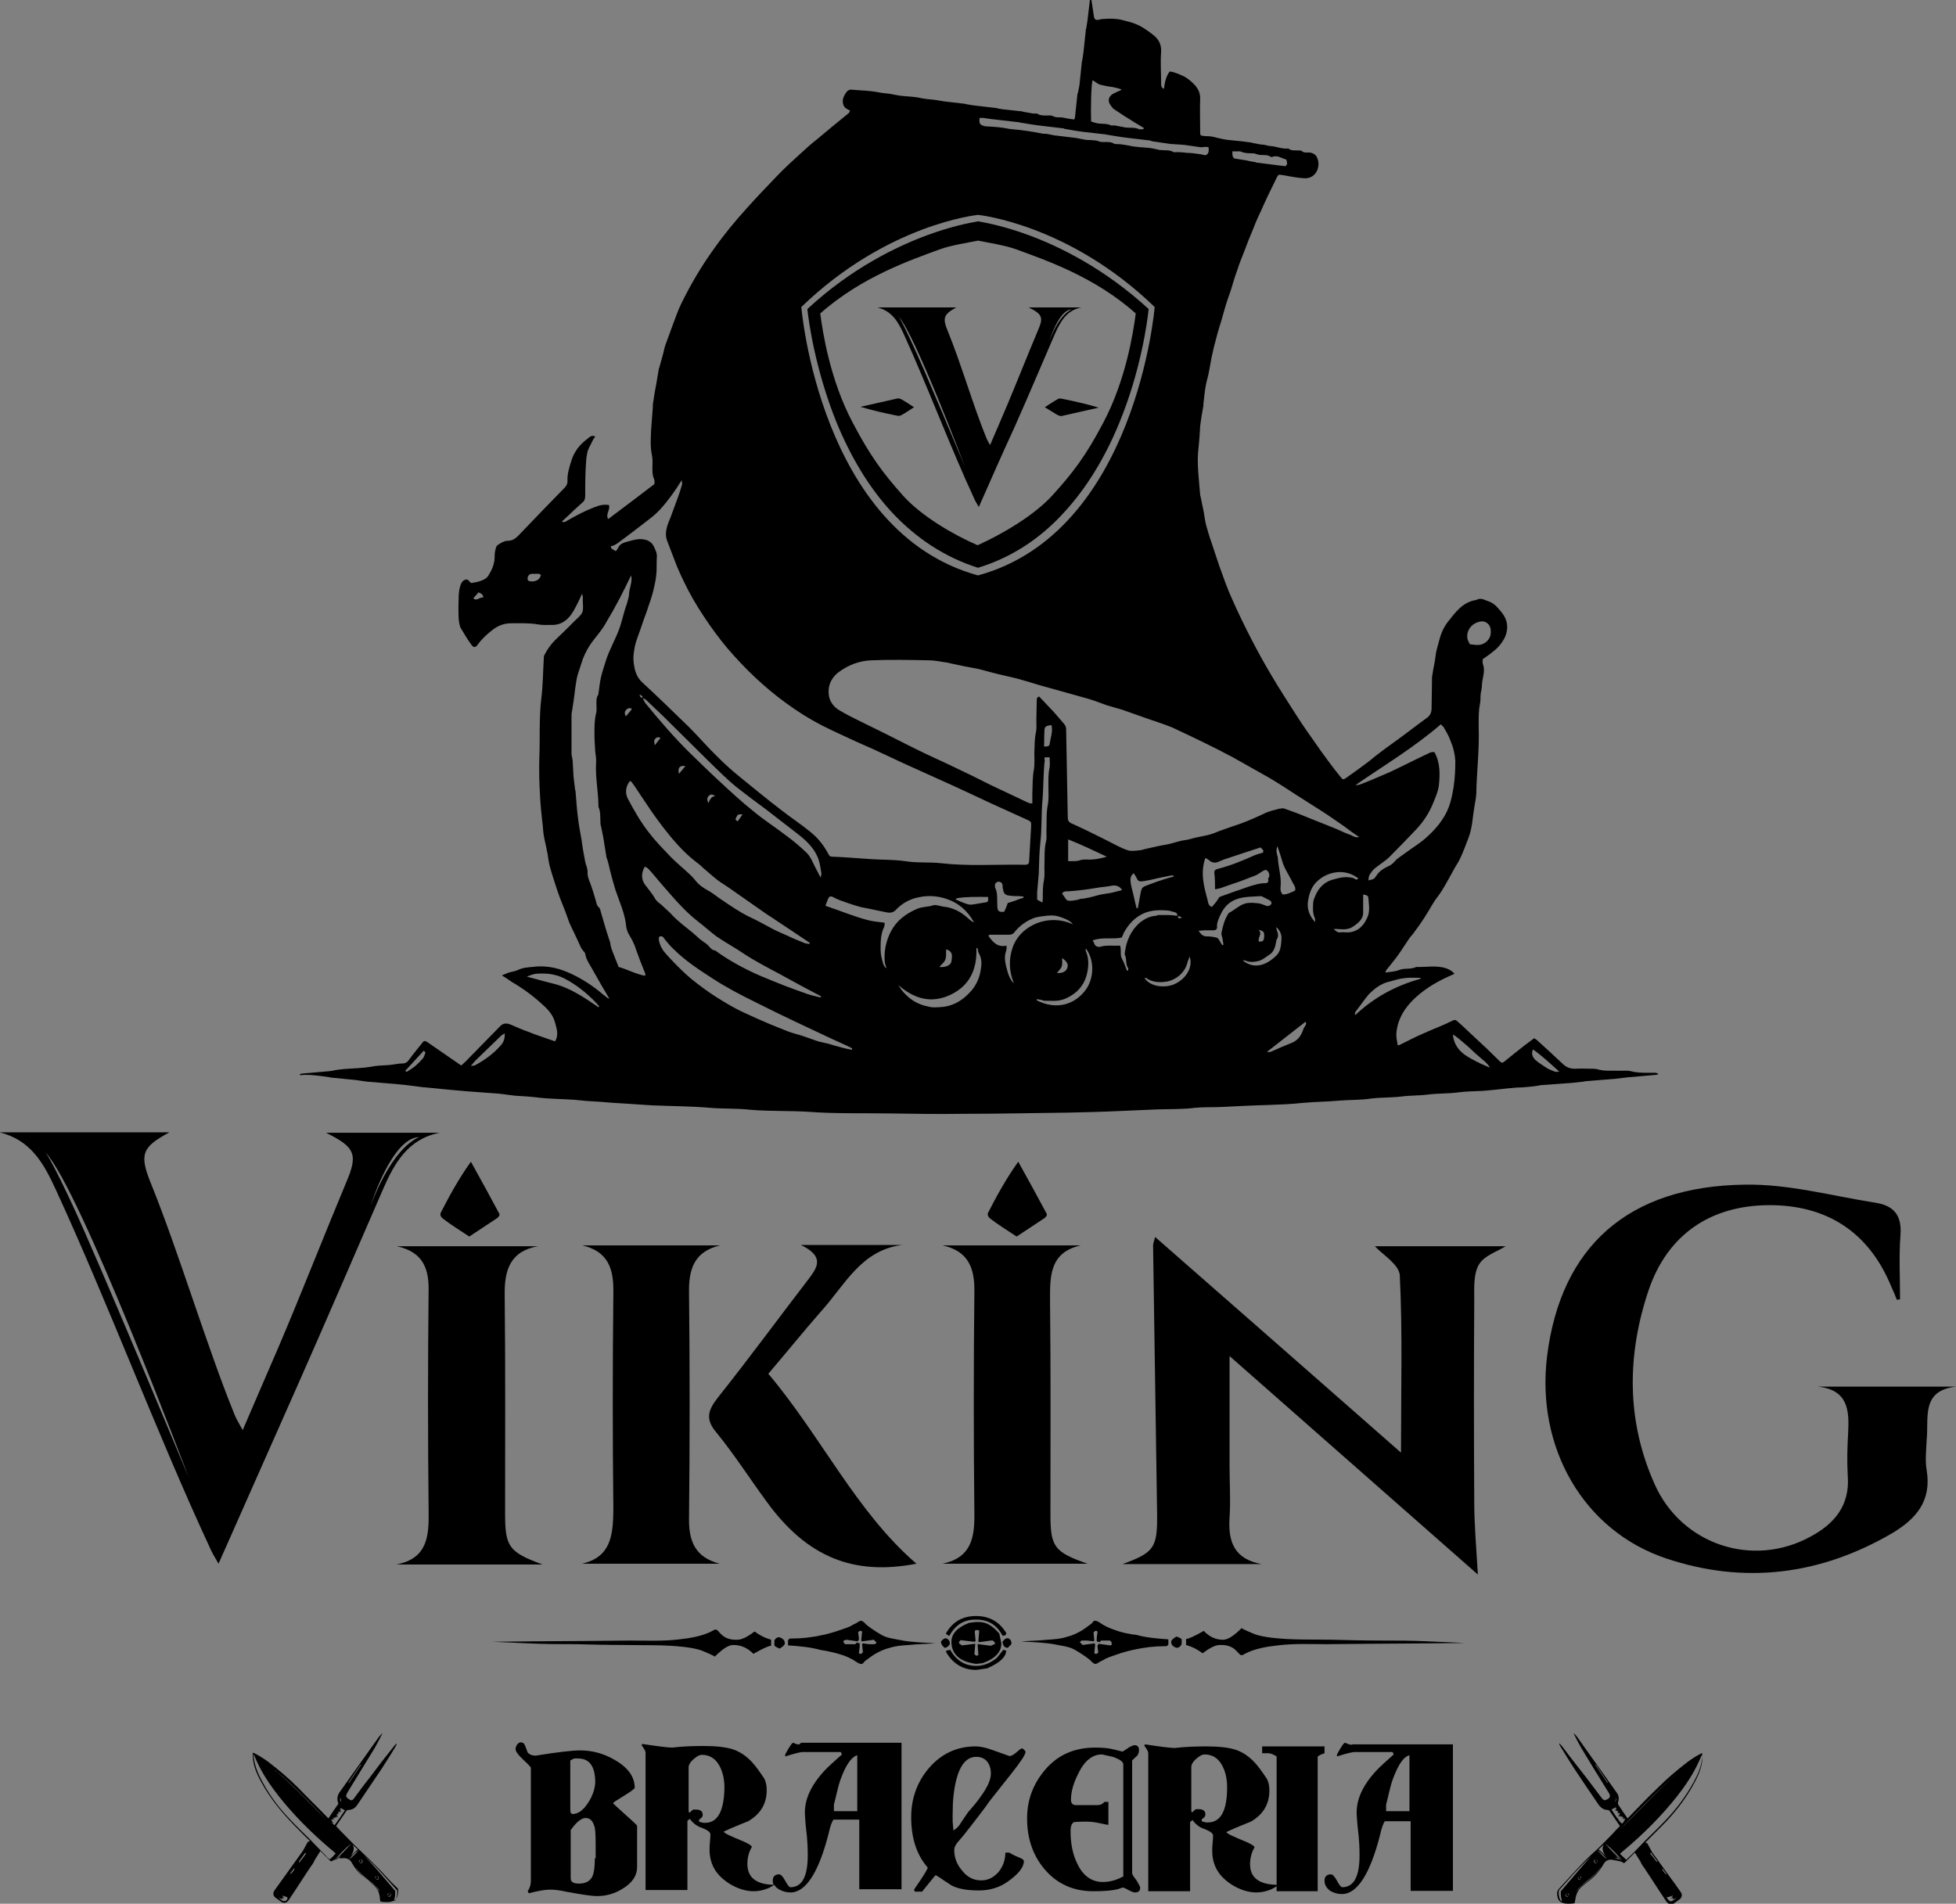 <svg xmlns="http://www.w3.org/2000/svg" xmlns:xlink="http://www.w3.org/1999/xlink" x="0px" y="0px" viewBox="0 0 486 473.1" style="enable-background:new 0 0 486 473.1;" xml:space="preserve"><rect x="0" y="0" width="486" height="473.1" fill="#808080" stroke="none"/><style type="text/css">	.st0{display:none;}	.st1{display:inline;fill:#936037;}	.st2{fill:#FFFFFF;}</style><g id="Livello_3" class="st0">	<rect x="0.1" y="0" class="st1" width="486" height="473.1"></rect></g><g id="Livello_1">	<path class="st2" d="M-809.9-83.9c26.9-3.9,52.7-2,76.2,12.7c20,12.5,32.8,30.8,41.3,52.4c4.4,11.1,8.1,22.5,12.4,34.4  c1.9-1.2,3.3-2.1,4.8-3c33.5-21,69.5-35.6,108.4-42.4c5.1-0.9,10.8,0.6,16.1,1.7c35.5,7.6,68.4,21.5,99.1,40.8  c1.1,0.7,2.2,1.4,3.4,2.1c0.3,0.2,0.6,0.1,1.5,0.3c2.4-6.8,4.8-13.6,7.2-20.5c4.9-14.4,10.7-28.3,19.7-40.7  c17.9-24.6,42.4-37.3,72.4-39.4c10.1-0.7,20.2-0.1,30.3-0.1c0.1,0.6,0.1,1.1,0.2,1.7c-1.5,0.5-2.9,1.1-4.4,1.6  c-3.9,1.4-7.8,2.8-11.7,4.3c-32,12.4-52.4,34.5-57.6,69.1c-2.2,14.3-4,28.6-6,43c-0.3,2-0.4,4-1.1,5.9c-2.6,7.3-3.4,13.9,4.8,18.7  c1.2,0.7,1.2,4.2,1,6.4c-5.1,45.9-17.7,89.6-38.8,130.7c-17,33-38.7,62.4-67.4,86.4c-18.3,15.3-38.5,27.3-61,35.3  c-2.7,1-6.3,1-8.9,0c-45-16.5-79.4-46.6-106.5-85.5c-30.7-44-48.8-93.1-57.8-145.8c-1.1-6.7-1.8-13.5-2.9-20.2  c-0.7-4.3-0.1-7.8,3.9-10.3c3.9-2.4,4.2-5.4,3.3-10c-2.6-14.4-3.9-29-6.4-43.4c-3.3-19.2-7.1-38.4-20.6-53.8  c-12.5-14.4-28.8-22.8-46.3-29.2C-804-81.9-807-82.9-809.9-83.9z M-562.8,40.5c-1.2,5.9-1.2,6,5.6,11.5c-1.1-2.4-1.9-4.1-2.8-5.8  C-561,44.3-561.9,42.4-562.8,40.5c-0.3-2.4-0.6-4.8-1-7.2c-0.3,0-0.7-0.1-1-0.1c-1.6,5.3-3.2,10.6-4.7,15.9c0.2,0,0.4,0.1,0.6,0.1  C-566.9,46.3-564.9,43.4-562.8,40.5z M-562.9,16.5c-3.4,8,4.6,10.8,8.1,15.6C-557.5,27-560.2,21.8-562.9,16.5  c-0.4-2.2-0.7-4.5-1-6.7c-0.4-0.1-0.9-0.1-1.3-0.2c-2.2,6.4-4.5,12.9-6.7,19.3c0.2,0.1,0.4,0.1,0.7,0.2  C-568.4,24.9-565.6,20.7-562.9,16.5z M-568.5,157.1c4-9.3,5.1-18.7,5-28.2c-0.4-29.8-5.8-59-15.6-87c-3.2-9.1-2.1-15.9,2.8-23.1  c2.7-4,5.6-7.8,8.4-11.8c0.6-0.8,1.1-1.6,1.6-2.4c-9.6,6.3-15.9,15.2-20,25.6c-0.6,1.5-0.6,3.7,0.1,5.1  c7.1,15.2,11.4,31.2,14.3,47.6c2,11.6,3.3,23.4,4.8,35.1c-4-16-6.9-32.3-11.6-48c-3.2-10.5-8.9-20.3-13.8-30.2  c-0.6-1.2-2.5-2.5-3.7-2.4c-3.9,0.2-16,9.5-18.5,13.5c5.4-2.3,10.8-4.6,17.6-7.4c-5.6,4.7-10.1,8.4-14.6,12.1  c8.2,9,9.7,19.1,10.2,30.5c-6.7-19.6-9.5-24.2-15.6-26.3c7.3,10.7,9.6,22.3,6.1,29.7c0.8-9.8-1.5-18.7-8.4-25.8  c-2-2-5.3-3.6-8.1-3.7c-23.7-1-42-10.4-52.7-32.4c-2.2-4.5-4.2-9-6-13.7c-5.4-13.6-9.9-27.6-16.1-40.8  c-15.4-33.1-48.7-54.3-83.4-54.1c0.1,0.1,0.1,0.4,0.2,0.4c0.7,0.4,1.5,0.7,2.2,1.1c27.9,11.8,45.8,32.2,51.6,62.1  c3.5,17.9,5.5,36.2,8.7,54.2c3.6,20.8,11.6,39.5,27.3,54.3c0.9,0.9,2,1.6,3,2.4c-12.1-14.1-19.6-30.3-23.4-48.2  c-2.9-13.3-5-26.8-6.8-40.3c-3.8-27.6-9.7-54.1-32.6-73.4c1.8,0.7,3.2,1.5,4.6,2.6c12.7,9.3,21.3,21.8,25.5,36.7  c4.7,16.4,7.8,33.3,11.2,50c2.9,14.3,5,28.9,12.1,42c3,5.5,7,10.4,10.6,15.5c0.5-0.3,1-0.7,1.5-1c-7.3-9.8-11.5-20.9-13.8-32.7  c-2.3-11.5-3.8-23.2-5.6-34.9c2.8,7.3,4.5,14.7,6.3,22.1c8.9,36.5,31,61.4,66,75c4.2,1.6,7.4,1,10.6-1.6c1.4-1.1,2.5-2.6,4.7-5  c-2.4,9-8,14.1-13.6,19.1c0.3,0.4,0.7,0.8,1,1.2c5.3-3.9,10.7-7.9,16.2-12c-5.2,7.7-11.8,13.5-20.2,16.8c-3.5,1.4-5.2,3.4-6.1,6.9  c-4.8,18.7-3.8,37.5-3.1,56.5c1.2,34.8,25.7,53.2,49.9,73.4c0-15.6-0.5-30.1,0.2-44.5c0.4-8.1-0.8-14.1-9.7-16.5  c-2.5-0.6-4.6-2.6-6.8-4.1c-10.1-7.1-15.7-16.7-15.9-29c-0.1-12.5,3.6-24.1,7.5-34.6c11,6.2,21.7,12.3,32.5,18.5  c2,1.2,4,2.3,5.9,3.7c5.8,4,9.1,9.5,8.6,16.5c-0.4,6.1-1.8,12.1-2.7,18.2c-0.2,1.6-1,3.7-0.3,4.8c4.2,6.8,8.8,13.3,13.2,20  c0.4-0.3,0.9-0.6,1.3-0.8c0-14.6,0-29.2,0-44.2c-2.5,2.8-4.6,5.2-7.4,8.4c2.1-12.3-0.1-18.7-8.3-25c-3.3-2.5-6.9-4.6-10.5-6.7  c-5.9-3.5-11.9-6.7-17.7-10.2c-1.8-1.1-3.2-2.7-4.7-4.1c0.2-0.3,0.5-0.6,0.7-1C-598.6,141.9-581,144.4-568.5,157.1z M-725.1,58.4  c-4.6,3.5-4.6,3.5-3.8,9c0.9,6.1,1.6,12.2,2.7,18.3c9.1,52.8,27.4,102,58.8,145.8c23.5,32.9,52.8,59.3,90.2,75.8  c4.4,1.9,8.8,3.6,13.9,5.6c0-3.5,0.2-6.2-0.1-8.8c-0.3-3,0.9-4.3,3.7-5.4c27.7-11.1,51.1-28.2,71.2-50.1  c32-34.9,52.7-76.1,66-121.1c3.6-12.2,6.4-24.6,9.5-37c-0.4-0.1-0.8-0.2-1.2-0.3c-1.1,4.1-2.2,8.3-3.3,12.4  c-12.4,45.5-30.8,88.2-60.2,125.5c-21.8,27.7-48.2,49.6-81.4,62.3c-2.5,0.9-5.9,0.9-8.4-0.1c-27.3-10.8-51-27.2-71.2-48.4  c-37-38.7-58.9-85.3-71.3-136.8C-714,89.2-714.5,72.3-725.1,58.4z M-677.6,21.1c2.5,4.1,4.7,7.7,7,11.5  c29.5-17.5,60.6-28.6,93.3-35.9c5.5-1.2,11.4-3.1,16.6-2.2c29.2,5.3,57.5,13.5,84.6,25.9c1.3,0.6,2.7,1.1,4,1.7  c-28.2-17.4-58.7-28.6-91.4-35c0-4.1,0-7.9,0-11.9C-604.9-17.2-642.4-1.9-677.6,21.1z M-416.8-1.3c-0.6-0.2-1.1-0.4-1.7-0.7  c-1.7,4-3.2,8.2-5.2,12.1c-5,9.9-9.8,20-15.6,29.4c-2.8,4.5-7.8,7.5-11.5,10.9c5.2-9.3,11.1-18.2,15.2-27.8  c5.2-12.2,9-25,13.1-37.7c8-24.7,21.5-44.9,45.5-56.7c0.2-0.1,0.2-0.4,0.5-1.1c-15.8,6.4-29,15.7-37.4,29.9  c-6.9,11.6-12.1,24.4-17.5,36.8c-4.5,10.2-7.6,21-12.5,30.9c-10.4,21.4-27.5,33.7-51.8,34.9c-3.8,0.2-7.7,0.8-10.1-3.1  C-516,62.7-521,77.9-516.5,90c-0.5-10.8,2.5-19.8,10.5-27.6c-4.5,14.7-5,23.8-1.6,29.8c0.1-1.3,0.2-2.3,0.2-3.2  c0.5-11.7,3.4-14.8,15-15.7c0.7-0.1,1.3-0.1,2-0.1c25.4-2.9,46.7-12.9,58.7-36.6C-425.6,24.5-421.7,11.3-416.8-1.3z M-502.2,139.4  c1.1,3.9,2.4,7.9,3.3,11.8c5.9,24.1,0,39.2-21.2,50.1c-7.4,3.8-9.8,7.9-9.3,15.9c0.7,13.1,0.2,26.3,0.2,39.5c1-1.6,1.5-3.1,1.7-4.8  c1.6-12.2,3.4-24.4,4.7-36.6c0.4-3.7,2-5.4,5.1-6.9c13.4-6.8,22.4-17.2,24-32.7C-492.4,162.7-496.4,150.8-502.2,139.4z   M-558.2,107.6c4.7-24.8,8.8-49.9,24.3-71.2c-1.3-0.8-2.2-1.4-3.2-2c-0.7-0.4-1.4-0.7-2.7-1.3C-550.9,57-555.9,81.9-558.2,107.6z   M-509.8,128.3c-9.4,5.1-18.2,9.8-26.8,14.8c-5.3,3-10.6,6.2-15.4,9.9c-4,3.1-4.4,5.7-3.1,10c4.1-7.5,10.8-11.7,17.7-15.6  c5.8-3.2,11.7-6.2,17.3-9.8C-516.6,135-513.5,131.6-509.8,128.3z M-509.9,108.1c4.4,8,11.7,14,21.9,17.4c0.5-3.9-0.4-5.7-3.9-7.3  C-498.4,115.3-504.4,111.3-509.9,108.1z"></path>	<path class="st2" d="M-603.8,213.9c0,11.5,0,23,0,35.6c-12.9-11.8-25.3-22.6-33.2-36.9c8.8,8,17.8,16.2,26.9,24.4  c0.5-0.2,1.1-0.3,1.6-0.5c1.4-7.6,2.7-15.2,4.1-22.7C-604.2,213.8-604,213.9-603.8,213.9z"></path></g><g id="Livello_2">	<path class="st2" d="M-1172.2,261.7c-1.8-1.1-3.8-1.7-5.9-1.7c-0.5,0-1.4,0.1-2.7,0.2c-0.7,0.1-1.5,0.1-2.5,0.1  c-1.6,0-3-0.1-4.3-0.3v0.5c0.2,0.2,0.3,0.3,0.3,0.4v20.6h6.5v-10.4c0.3,0.2,1,0.8,1.3,1c0.7,0.4,1.7,0.7,2.9,0.7  c2.6,0,4.6-0.8,6-2.4c1-1.2,1.5-2.4,1.5-3.7C-1169.1,264.7-1170.1,263.1-1172.2,261.7z M-1178.2,271.5l-0.9-0.1  c0-0.1-0.1-0.2-0.1-0.2c0.4-0.3,0.6-0.4,0.6-0.9c0-0.6-0.3-0.9-0.9-0.9c-0.4,0-0.7,0.2-1.1,0.6l-0.1-2.6c0-1.7-0.1-2.8-0.1-3.3  c0-1.9,0.7-2.8,2.1-2.8c1.3,0,2.2,0.6,2.6,1.7c0.3,0.7,0.5,1.9,0.5,3.3C-1175.5,269.8-1176.4,271.5-1178.2,271.5z"></path>	<path class="st2" d="M-1169,261.1h0.9c0.4,0,0.8,0.2,1.3,0.5v20h6.1v-20c0.3-0.2,0.7-0.4,1-0.5v-1h-9.3V261.1z"></path>	<path class="st2" d="M-1147.9,272c1.1-1.8,1.9-3,2.2-3.6c1.5-2.5,2.3-3.9,2.3-4c0-0.2-0.5-1-1.4-2.1c-0.9-1.1-1.5-1.7-1.8-2  c-0.6,0.6-1.4,1.1-2.2,1.6c-1,0.5-1.8,0.8-2.5,0.8c-0.4,0-1-0.2-1.6-0.6c-0.8-0.4-1.2-1.1-1.4-1.9h-0.3l-2,1.2  c-0.7,0.5-1.1,0.7-1.1,0.8c0,0.4,0.5,0.8,1.4,1.2c0.8,0.3,1.4,0.5,2,0.5c1.2,0,2.4-0.2,3.7-0.6c0.2,0,0.4,0.1,0.5,0.3  c0.1,0.1,0.1,0.2,0.1,0.3c0,0.1-0.4,0.8-1.1,2.1c-0.4,0.7-0.8,1.3-1.1,1.7l-2.6,4c-1.1,1.7-1.9,2.8-2.3,3.3c-1.4,2-2.2,3.5-2.2,4.5  c0,1.1,0.9,1.8,1.9,1.8h12.1c0.2,0,0.4-0.1,0.7-0.4c0.4-0.5,0.7-0.8,0.7-1.1c0-0.1-0.2-0.5-0.7-1.3l-0.9-1.5h-0.4  c-0.1,0.7-0.3,1.3-0.7,1.8c-0.4,0.6-0.9,0.9-1.6,0.9h-3.8c-0.3,0-0.7-0.4-0.7-0.7c0-0.2,0.7-1.4,2.1-3.5L-1147.9,272z"></path>	<path class="st2" d="M-1131.3,272c1.1-1.8,1.9-3,2.2-3.6c1.5-2.5,2.3-3.9,2.3-4c0-0.2-0.5-1-1.4-2.1c-0.9-1.1-1.5-1.7-1.8-2  c-0.6,0.6-1.4,1.1-2.2,1.6c-1,0.5-1.8,0.8-2.5,0.8c-0.4,0-1-0.2-1.6-0.6c-0.8-0.4-1.2-1.1-1.4-1.9h-0.3l-2,1.2  c-0.7,0.5-1.1,0.7-1.1,0.8c0,0.4,0.5,0.8,1.4,1.2c0.8,0.3,1.4,0.5,2,0.5c1.2,0,2.4-0.2,3.7-0.6c0.2,0,0.4,0.1,0.5,0.3  c0.1,0.1,0.1,0.2,0.1,0.3c0,0.1-0.4,0.8-1.1,2.1c-0.4,0.7-0.8,1.3-1.1,1.7l-2.6,4c-1.1,1.7-1.9,2.8-2.3,3.3c-1.4,2-2.2,3.5-2.2,4.5  c0,1.1,0.9,1.8,1.9,1.8h12.1c0.2,0,0.4-0.1,0.7-0.4c0.4-0.5,0.7-0.8,0.7-1.1c0-0.1-0.2-0.5-0.7-1.3l-0.9-1.5h-0.4  c-0.1,0.7-0.3,1.3-0.7,1.8c-0.4,0.6-0.9,0.9-1.6,0.9h-3.8c-0.3,0-0.7-0.4-0.7-0.7c0-0.2,0.7-1.4,2.1-3.5L-1131.3,272z"></path>	<path class="st2" d="M-1123,259.5c-0.2,0-0.6,0.6-1.2,1.7v0.3c1.3-0.4,2.2-0.6,2.7-0.6h5.5l0.2,0.3c-1.1,1-2,1.8-2.6,2.4  c-2,2.2-3,4.3-2.9,6.5c0.1,1.1,0.2,2.2,0.3,3.3c0.1,0.6,0.1,1.6,0.1,2.8c0,3.1-0.9,4.7-2.5,4.7c-0.2,0-0.4-0.3-0.8-0.9  c-0.3-0.6-0.6-0.9-0.9-0.9c-0.6,0-1,0.3-1,1c0,0.6,0.3,1.1,0.9,1.5c0.5,0.3,1.1,0.5,1.7,0.5c2.3,0,4.2-2.9,5.6-8.7  c0.2-1.1,0.5-1.7,0.7-2h3.8v10.3h6.3v-21.7h-14.9C-1122,259.9-1122.3,259.8-1123,259.5z M-1113.4,261.4v8.3h-3.5v-0.9l0.5-2.2  c0.2-1.1,0.6-2,1-2.9C-1114.7,262.3-1114.1,261.5-1113.4,261.4z"></path>	<path class="st2" d="M-1262.3,262.3c-1.8-1.1-3.8-1.7-5.9-1.7c-0.5,0-1.4,0.1-2.7,0.2c-0.7,0.1-1.5,0.1-2.5,0.1  c-1.6,0-3-0.1-4.3-0.3v0.5c0.2,0.2,0.3,0.3,0.3,0.4v20.6h6.5v-10.4c0.3,0.2,1,0.8,1.3,1c0.7,0.4,1.7,0.7,2.9,0.7  c2.6,0,4.7-0.8,6-2.4c1-1.2,1.5-2.4,1.5-3.7C-1259.2,265.3-1260.2,263.6-1262.3,262.3z M-1268.3,272.1l-0.9-0.1  c0-0.1-0.1-0.2-0.1-0.2c0.4-0.3,0.6-0.4,0.6-0.9c0-0.6-0.3-0.9-0.9-0.9c-0.4,0-0.7,0.2-1.1,0.6l-0.1-2.6c0-1.7-0.1-2.8-0.1-3.3  c0-1.9,0.7-2.8,2.1-2.8c1.3,0,2.2,0.6,2.6,1.7c0.3,0.7,0.5,1.9,0.5,3.3C-1265.6,270.4-1266.5,272.1-1268.3,272.1z"></path>	<path class="st2" d="M-1242.1,260.5h-6.1v17.4c-0.2,0.1-0.5,0.2-0.6,0.2c-1.5,0-2.9-1.1-4-3.2c-0.9-1.8-1.4-3.5-1.4-5.2  c0-0.6,0.1-1.4,0.2-2.3c0.2-1,0.4-1.7,0.6-2.2c0.5-1.2,1.2-2.4,2.3-3.6c0.3-0.4,0.5-0.6,0.5-0.8l-0.1-0.3h-7.5v2.6h0.4  c0.5-0.3,1.5-0.7,2.9-1.1l2.2-0.7l0.2,0.1c-0.2,0.5-0.7,0.9-1.4,1.5c-0.9,0.6-1.3,1-1.5,1.1c-1.1,1.2-2,2.7-2.7,4.3  c-0.7,1.7-1,3.3-1,5c0,1.8,0.5,3.6,1.4,5.3c1,1.8,2.4,3,4,3.5l5.4-2.9l1,1.4c0.6,0.9,1.1,1.4,1.3,1.4l2.5-1.5  c1.2-0.4,1.8-0.8,1.8-1.1c0-0.1-0.4-0.9-0.4-1V260.5z"></path>	<path class="st2" d="M-1224.7,270c-0.9-0.9-1.5-1.4-1.7-1.5c0-0.1,0.5-0.4,1.6-1.1c1.1-0.7,1.6-1.1,1.6-1.2c0-1.6-1-3-2.9-4.1  c-1.6-0.9-3.3-1.4-5.1-1.4c-1.1,0-3.3,0.2-6.6,0.7c-0.6,0-1-0.2-1.2-0.5l-0.4-1c-0.1-0.4-0.4-0.5-0.7-0.5c-0.4,0-0.8,0.6-0.8,1  c0,0.3,0.4,0.8,1.1,1.6c0.7,0.7,1.1,1.1,1.1,1.2V280c0,0.6-0.2,1.1-0.5,1.5l0.2,0.3c1.4-0.4,2.4-0.6,3.1-0.6c0.6,0,1.4,0.1,2.4,0.3  c2.3,0.4,3.8,0.6,4.7,0.6c1.3,0,2.6-0.4,3.8-1.1c1.4-0.9,2.1-1.9,2.1-3.2v-6.1C-1223,271.6-1223.6,271-1224.7,270z M-1229,276.7  c0,1.3-0.1,2.2-0.4,2.7c-0.3,0.7-1,1.1-2,1.1c-0.8,0-1.2-0.2-1.2-0.7v-7.1c0.3-0.4,0.5-0.7,0.7-0.9c0.6-0.6,1.1-0.9,1.5-0.9  c0.7,0,1.2,0.5,1.4,1.5c0.1,0.4,0.1,1.1,0.1,2.3V276.7z M-1230,268.4c-0.7,1.2-1.5,1.7-2.4,1.7c-0.2,0-0.4-0.2-0.4-0.6v-7.4  c0.3-0.2,0.5-0.3,0.6-0.3h0.2c0.1,0,0.2,0,0.3,0c1.7,0,2.6,1.2,2.6,3.6C-1229,266.3-1229.4,267.3-1230,268.4z"></path>	<path class="st2" d="M-1059.2,269.8c-0.9-0.9-1.5-1.4-1.7-1.5c0-0.1,0.5-0.4,1.6-1.1c1.1-0.7,1.6-1.1,1.6-1.2c0-1.6-1-3-2.9-4.1  c-1.6-0.9-3.3-1.4-5.1-1.4c-1.1,0-3.3,0.2-6.6,0.7c-0.6,0-1-0.2-1.2-0.5l-0.4-1c-0.1-0.4-0.4-0.5-0.7-0.5c-0.4,0-0.8,0.6-0.8,1  c0,0.3,0.4,0.8,1.1,1.6c0.7,0.7,1.1,1.1,1.1,1.2v16.8c0,0.6-0.2,1.1-0.5,1.5l0.2,0.3c1.4-0.4,2.4-0.6,3.1-0.6  c0.6,0,1.4,0.1,2.4,0.3c2.3,0.4,3.8,0.6,4.7,0.6c1.3,0,2.6-0.4,3.8-1.1c1.4-0.9,2.1-1.9,2.1-3.2v-6.1  C-1057.5,271.3-1058,270.8-1059.2,269.8z M-1063.5,276.4c0,1.3-0.1,2.2-0.4,2.7c-0.3,0.7-1,1.1-2,1.1c-0.8,0-1.2-0.2-1.2-0.7v-7.1  c0.3-0.4,0.5-0.7,0.7-0.9c0.6-0.6,1.1-0.9,1.5-0.9c0.7,0,1.2,0.5,1.4,1.5c0.1,0.4,0.1,1.1,0.1,2.3V276.4z M-1064.5,268.1  c-0.7,1.2-1.5,1.7-2.4,1.7c-0.2,0-0.4-0.2-0.4-0.6v-7.4c0.3-0.2,0.5-0.3,0.6-0.3h0.2c0.1,0,0.2,0,0.3,0c1.7,0,2.6,1.2,2.6,3.6  C-1063.5,266.1-1063.8,267.1-1064.5,268.1z"></path>	<path class="st2" d="M-1034.1,259.9c-0.2,0-0.6,0.6-1.2,1.7v0.3c1.3-0.4,2.2-0.6,2.7-0.6h5.5l0.2,0.3c-1.1,1-2,1.8-2.6,2.4  c-2,2.2-3,4.3-2.9,6.5c0.1,1.1,0.2,2.2,0.3,3.3c0.1,0.6,0.1,1.6,0.1,2.8c0,3.1-0.9,4.7-2.5,4.7c-0.2,0-0.4-0.3-0.8-0.9  c-0.3-0.6-0.6-0.9-0.9-0.9c-0.6,0-1,0.3-1,1c0,0.2,0,0.4,0.1,0.6c-2.6-0.1-3.9-1.1-3.9-3.1c0-0.9,0.2-1.8,0.6-2.5  c0-0.2-0.4-0.4-1.2-0.7c-1.9-0.7-2.9-1.2-3-1.5c0.5-0.2,1.7-0.7,3.7-1.6c1.8-1.1,2.7-2.6,2.7-4.6c0-0.7-0.1-1.3-0.4-1.7  c-0.4-0.6-0.7-1.1-0.9-1.4c-1.1-1.5-2.3-2.5-3.8-3c-1-0.3-2.4-0.5-4.3-0.5c-1.6,0-3.2,0.1-4.7,0.2c-0.6,0-2-0.2-4.4-0.6l-0.1,0.2  l0.3,0.4c0.2,0.3,0.3,0.5,0.3,0.7v20.4h6.2v-10.3l0.4-0.3c0.4,0.6,1,1,1.6,1.3c1,0.4,1.5,0.7,1.5,1c0,0.2,0,0.6-0.1,1.2  c-0.1,0.5-0.1,0.9-0.1,1.2c0,0.6,0.1,1.1,0.2,1.5c0.4,1.4,1.3,2.6,2.8,3.5c1.3,0.8,2.5,1.2,3.7,1.2c0.7,0,1.5-0.2,2.2-0.5  c0.4-0.2,0.7-0.3,0.8-0.5c0.1,0.3,0.4,0.5,0.7,0.7c0.5,0.3,1.1,0.5,1.7,0.5c2.3,0,4.2-2.9,5.6-8.7c0.2-1.1,0.5-1.7,0.7-2h3.8v10.3  h6.3v-21.7h-14.9C-1033.1,260.2-1033.5,260.1-1034.1,259.9z M-1047.2,271.7c-0.1,0-0.2,0-0.2,0c-0.3-0.1-0.5-0.1-0.7-0.2v-0.3  c0.4-0.2,0.6-0.4,0.6-0.7c0-0.5-0.3-0.8-1-0.8h-0.4c-0.1,0-0.3,0.2-0.6,0.5l-0.1-0.1c-0.1-0.1-0.1-0.2-0.1-0.3v-6.4  c0-0.4,0.2-0.8,0.7-1.2c0.5-0.4,0.9-0.7,1.3-0.7c1.1,0,2,0.6,2.6,1.7c0.5,0.9,0.7,2,0.7,3.2C-1044.4,270-1045.3,271.7-1047.2,271.7  z M-1024.6,261.7v8.3h-3.5v-0.9l0.5-2.2c0.2-1.1,0.6-2,1-2.9C-1025.9,262.6-1025.3,261.9-1024.6,261.7z"></path>	<path class="st2" d="M-1008.8,273.6l1.5-1.9c1.2-1.6,2-2.6,2.3-3l3.4-4.3c1.3-1.7,2-2.7,2-3c0-0.2-0.4-0.5-0.6-0.5  c-0.1,0-0.3,0.1-0.6,0.4c-0.5,0.5-1,0.7-1.3,0.7l-2.7-1c-0.9-0.3-1.7-0.5-2.4-0.5c-2.8,0-5.1,1.1-6.9,3.2c-1.7,2-2.6,4.5-2.6,7.3  c0,3,0.8,5.5,2.4,7.4c0,0.2-0.3,0.8-1,1.8c-0.7,1-1,1.5-1,1.5l0.1,0.3h1.1l0.7-0.9c0.8-1,1.2-1.5,1.3-1.5c0.3,0.2,0.7,0.4,1.2,0.8  c0.6,0.4,1,0.6,1.2,0.8c1,0.5,2.3,0.7,4,0.7c1.6,0,3.1-0.4,4.3-1.3c1.6-1.1,2.4-2.1,2.4-3c0-0.2-0.2-0.4-0.7-0.6  c-0.6-0.2-1.1-0.5-1.4-0.7h-0.6c0,1.1-0.3,2-1,2.8c-0.7,0.9-1.6,1.3-2.6,1.3c-1.1,0-2.1-0.5-2.9-1.5c-0.7-0.9-1.1-1.9-1.1-3.1  c0-0.3,0.1-0.6,0.4-1C-1009.3,274.2-1009,273.8-1008.8,273.6z M-1010.4,273c-0.1-0.7-0.1-1.2-0.1-1.3c0,0,0,0,0-0.1v-1.2  c0-1.9,0.2-3.6,0.6-5c0.6-2.2,1.6-3.4,3-3.4c1.4,0,2.2,1,2.2,2.5c0,0.9-0.5,2.1-1.6,3.5c-0.4,0.5-1,1.2-1.8,2.2l-1,1.5  C-1009.5,272.3-1009.9,272.7-1010.4,273z"></path>	<path class="st2" d="M-983.8,279.2v-16.7c0.4-0.4,0.6-0.6,0.7-0.7c0.2-0.2,0.3-0.5,0.3-0.9c0-0.5-0.2-0.7-0.7-0.7  c-0.2,0-0.4,0.1-0.7,0.3c-0.6,0.4-1,0.6-1,0.6c-0.8-0.2-1.4-0.4-1.7-0.4c-0.6-0.1-1.4-0.2-2.3-0.2c-3.2,0-5.8,1.2-7.7,3.7  c-1.6,2-2.4,4.3-2.4,6.8c0,3,0.9,5.6,2.6,7.6c1.9,2.1,4.3,3.2,7.2,3.2c1.7,0,3-0.1,3.7-0.4c0.3-0.1,0.5-0.2,0.7-0.2  c0,0,0.3,0.1,0.7,0.4c0.4,0.2,0.7,0.4,1,0.4c0.5,0,0.8-0.2,0.8-0.7c0-0.1-0.2-0.5-0.6-1.1C-983.6,279.6-983.8,279.3-983.8,279.2z   M-985.3,279.7c-1,0.5-2,0.8-2.9,0.8c-1.6,0-2.9-0.9-3.8-2.7c-0.7-1.4-1-3-1-4.8c0-0.8,0.2-1.2,0.5-1.4c0.2,0,0.8-0.1,1.7-0.1  c0.6,0,1.2,0.1,1.8,0.2c0.9,0.2,1.4,0.3,1.5,0.3v-3.4h-0.6c-0.3,0.3-0.6,0.5-1,0.5h-3.3c-0.1,0-0.2-0.1-0.2-0.1  c-0.3-0.1-0.4-0.4-0.4-0.7c0-1.2,0.4-2.5,1.1-4c0.9-1.8,2.1-2.7,3.4-2.7c0.8,0.2,1.4,0.3,1.6,0.4c1,0.4,1.6,0.7,1.6,1.1V279.7z"></path>	<path class="st2" d="M-1205.6,270c-0.3,0.2-0.6,0.4-0.9,0.7c-0.3-0.2-0.5-0.4-0.8-0.6c-0.2-0.1-0.4-0.3-0.6-0.2  c-2.5,0.7-5,1.4-7.5,2.1c2.4,0.9,4.9,1.6,7.3,2.3c0.3,0.1,0.6,0,0.8-0.2c0.3-0.2,0.6-0.4,0.9-0.7c0,0,0,0,0,0h0c0,0,0,0,0,0  c0.3,0.2,0.5,0.4,0.8,0.6c0.2,0.1,0.4,0.3,0.6,0.2c2.5-0.7,5-1.4,7.5-2.1c-2.4-0.9-4.9-1.6-7.3-2.3  C-1205.1,269.8-1205.4,269.9-1205.6,270z M-1206.4,272.9c-1-0.3-2-0.5-3.1-0.8c1.1-0.3,2.1-0.5,3-0.8c1,0.3,2,0.5,3.1,0.8  C-1204.4,272.4-1205.4,272.6-1206.4,272.9z"></path>	<path class="st2" d="M-1087.4,270c-0.3,0.2-0.6,0.4-0.9,0.7c-0.3-0.2-0.5-0.4-0.8-0.6c-0.2-0.1-0.4-0.3-0.6-0.2  c-2.5,0.7-5,1.4-7.5,2.1c2.4,0.9,4.9,1.6,7.3,2.3c0.3,0.1,0.6,0,0.8-0.2c0.3-0.2,0.6-0.4,0.9-0.7c0,0,0,0,0,0h0c0,0,0,0,0,0  c0.3,0.2,0.5,0.4,0.8,0.6c0.2,0.1,0.4,0.3,0.6,0.2c2.5-0.7,5-1.4,7.5-2.1c-2.4-0.9-4.9-1.6-7.3-2.3  C-1086.9,269.8-1087.2,269.9-1087.4,270z M-1088.2,272.9c-1-0.3-2-0.5-3.1-0.8c1.1-0.3,2.1-0.5,3-0.8c1,0.3,2,0.5,3.1,0.8  C-1086.3,272.4-1087.2,272.6-1088.2,272.9z"></path>	<g>		<g>			<path d="M367.5,314.2c1.3-2.2,4.6-3.2,6.6-4.5c-11.1,0-22.6,0-32.5,0c1.8,2,6,4.5,6.2,7.2c0.7,14.2,0.3,28.5,0.3,44.1    c-20.8-18.3-40.8-35.8-61.1-53.6c-0.3,1.2-0.5,1.7-0.5,2.1c0.3,22.2,0.7,44.4,1,66.6c0.1,8.6-0.7,9.7-8.6,12.6    c11.6,0,23.1,0,34.6,0c-6.7-1.2-8.4-5.4-8-11.5c0.3-4.3,0-8.6,0-12.9c0-8.7,0-17.4,0-27.3c21,18.5,41,36.1,61.7,54.3    c-0.4-6.9-0.9-12.5-0.9-18c-0.1-16.8-0.1-33.6,0-50.4C366.3,319.9,366.1,316.5,367.5,314.2z"></path>			<path d="M486,344.6c-11.4,0-22.8,0-34.3,0c7.5,0.8,7.8,5.9,7.5,11.5c-0.2,3.5-0.3,7.1-0.1,10.6c0.6,7.4-3.3,12-9.3,15.2    c-14.3,7.8-32,2-38.7-13.1c-7-15.7-6.9-32-1.5-48.1c4.7-13.9,15.4-21.1,29.8-21.2c14.6-0.1,25,6.8,30.5,20.2    c0.5,1.1,1,2.2,1.4,3.3c0.3,0,0.6-0.1,0.8-0.1c0-5.3-0.3-10.6,0.1-15.9c0.4-4.9-1.6-7.4-6.2-8.1c-10.8-1.7-21.7-4.7-32.5-4.5    c-29.1,0.4-45.7,15.5-49.1,42.6c-2.8,22.7,9,43.4,29.6,50.3c19.4,6.5,38.3,4.1,56-6.2c6.1-3.6,10-8.1,8.7-15.8    c-0.4-2.4-0.1-4.8,0-7.3C479.3,352.4,477.2,345.6,486,344.6z"></path>			<path d="M98.5,388.8c11.7,0,23.4,0,36.3,0c-8.4-3.1-9.3-4.4-9.3-12.7c0-18.1,0.1-36.2-0.1-54.3c-0.1-6.2,1.4-10.9,8.3-12.1    c-11.7,0-23.4,0-35.1,0c5.8,1.3,7.9,4.7,7.9,10.5c-0.2,18.5-0.2,36.9,0,55.4C106.6,381.8,106.2,387.3,98.5,388.8z"></path>			<path d="M261,376.3c0-17.6,0.1-35.1-0.1-52.7c0-6.2-0.3-12.3,7.6-14.1c-11.4,0-22.9,0-34.3,0c6.4,1.4,8,5.6,7.9,11.6    c-0.2,18.3-0.2,36.6,0,54.9c0.1,6.2-0.8,11.1-7.9,12.6c11.7,0,23.5,0,36,0C261.9,385.7,261,384.4,261,376.3z"></path>			<path d="M144.6,388.6c11.4,0,22.8,0,34.2,0c-6.1-1.6-7.7-5.6-7.6-11.4c0.2-18.7,0.2-37.3,0-56c-0.1-5.8,1.3-10.2,7.7-11.7    c-11.4,0-22.8,0-34.2,0c6.4,1.5,7.8,5.8,7.7,11.7c-0.2,18.1-0.2,36.2,0,54.3C152.3,381.7,151.7,387,144.6,388.6z"></path>			<path d="M227.7,388.6c-14.9-12.8-23.7-31.7-36.8-47.2c4.7-5.5,8.8-10.6,13.1-15.5c5.9-6.5,9.9-15.2,20.1-16.5    c-7.8,0-15.6,0-25.1,0c5.8,2.8,4.2,5.4,2.1,8.2c-7.6,9.9-15,20-22.8,29.8c-2.4,3.1-3.1,5.3-0.3,8.6c4.5,5.5,8.3,11.5,12.5,17.2    C200.6,387.1,212.2,391.6,227.7,388.6z"></path>			<path d="M116.6,307.3c2.4-1.6,4.7-3.1,6.8-4.5c0.5-0.3,0.8-0.8,0.7-1.1c-2.3-4.3-4.7-8.7-7.1-13c-3,4.2-5.3,8.4-7.5,12.7    c-0.2,0.5,0,1,0.5,1.4C111.9,304.3,114.2,305.7,116.6,307.3z"></path>			<path d="M252.6,307.3c2.4-1.6,4.7-3.1,6.8-4.5c0.5-0.3,0.8-0.8,0.7-1.1c-2.3-4.3-4.7-8.7-7.1-13c-3,4.2-5.3,8.4-7.5,12.7    c-0.2,0.5,0,1,0.5,1.4C247.9,304.3,250.2,305.7,252.6,307.3z"></path>			<path d="M54.3,388.6c6.5-14.7,12.8-28.9,19.1-43.1c6.4-14.4,15.4-35.3,21.7-49.8c2.9-6.7,6.3-12.7,14.2-14.2    c-9.2,0-18.3,0-28.3,0c7.3,3.6,8,5.4,5,12.4c-4.7,11.2-11.8,29.2-16.6,40.4c-2.9,6.8-5.9,13.6-9.1,21.1c-1-1.8-1.6-2.8-2-3.8    c-6.9-16.9-13.9-40.5-20.8-57.5c-2.9-7.2-2.3-9,4.6-12.7c-14.2,0-28.2,0-42.2,0c7.7,1.9,10.9,7.6,13.9,14.1    C26.5,323,39.3,357,52,384.3C52.6,385.8,53.5,387.2,54.3,388.6z M104.2,282.6c0,0-6.3,1.7-12.1,17    C92.1,299.6,97.4,282.6,104.2,282.6z M17.9,299.2c-4.4-9.4-6-12-6.6-12.8c-0.1-0.1-0.2-0.2-0.3-0.3c0,0,0,0,0.3,0.3    c8.6,9,35.6,80.8,35.6,80.8S24.2,312.6,17.9,299.2z"></path>		</g>		<path d="M79.7,267.4c0.7,0.1,1.4,0.2,2.2,0.3c0.1,0,0.2,0.1,0.4,0.1c2,0.2,4,0.4,6.1,0.6c0.9,0.1,1.8,0.3,2.8,0.4   c2.4,0.2,4.8,0.4,7.2,0.6c2.3,0.2,4.5,0.5,6.8,0.8c0.1,0,0.2,0,0.2,0c2,0.2,4,0.4,6.1,0.6c1.5,0.1,3,0.3,4.5,0.4   c2.7,0.2,5.4,0.4,8.1,0.6c0.8,0.1,1.5,0.2,2.3,0.3c0.5,0.1,1.1,0.1,1.6,0.2c1.7,0.1,3.5,0.2,5.2,0.4c3.1,0.4,6.2,0.4,9.4,0.6   c1.1,0.1,2.1,0.2,3.1,0.3c1.1,0.1,2.1,0.1,3.2,0.2c1.3,0.1,2.6,0.2,3.9,0.3c1.1,0.1,2.2,0.1,3.3,0.2c1.5,0.1,2.9,0.2,4.4,0.3   c0.6,0,1.1,0.1,1.7,0.1c4.7,0.2,9.4,0.2,14.1,0.6c3.4,0.3,6.8,0.1,10.2,0.5c4.8,0.4,9.6,0.2,14.4,0.5c6.6,0.5,13.2,0.3,19.8,0.4   c6.2,0.1,12.5,0.2,18.7,0.1c8.7,0,17.4-0.2,26.2-0.3c4.2-0.1,8.5-0.2,12.7-0.4c3.1-0.1,6.2-0.3,9.3-0.4c3.1-0.1,6.3,0,9.4-0.4   c2.1-0.2,4.3-0.1,6.5-0.2c3.9-0.2,7.9-0.4,11.8-0.5c2.7-0.1,5.5-0.2,8.2-0.5c3.2-0.3,6.3-0.3,9.5-0.6c2.6-0.2,5.1-0.1,7.7-0.5   c2.5-0.3,5-0.2,7.5-0.5c2.2-0.3,4.5-0.2,6.7-0.5c2.4-0.3,4.8-0.2,7.2-0.5c2.1-0.3,4.2-0.3,6.3-0.4c2.8-0.2,5.5-0.6,8.2-0.8   c0.6-0.1,1.3,0,2-0.1c1.2-0.1,2.4-0.2,3.6-0.4c0.1,0,0.2,0,0.4-0.1c2.7-0.2,5.4-0.4,8.1-0.6c0.9-0.1,1.8-0.2,2.7-0.3   c0.2,0,0.3-0.1,0.5-0.1c2.5-0.2,4.9-0.4,7.4-0.6c0.8-0.1,1.7-0.2,2.5-0.3c0.3,0,0.6-0.1,1-0.1c2.3-0.2,4.5-0.4,6.8-0.6   c0.1,0,0.2-0.1,0.5-0.2c-0.3-0.1-0.5-0.3-0.7-0.3c-0.6,0-1.2,0-1.8,0c-1.5,0-2.9,0-4.4-0.4c-0.8-0.2-1.8-0.1-2.7-0.1   c-1.9-0.1-3.8,0.2-5.7-0.4c-0.5-0.1-1-0.1-1.5-0.1c-1.3,0-2.7-0.1-4,0c-1.2,0-2.2-0.4-3-1.2c-2.1-2-4.3-4-6.4-5.9   c-0.2-0.2-0.5-0.3-0.7-0.5c-0.8,0.6-1.6,1.2-2.4,1.8c-1.7,1.3-3.4,2.7-5,4c-0.5,0.4-0.7,0.4-1.2-0.1c-2.1-2.1-4.2-4.1-6.4-6.1   c-1.3-1.2-2.6-2.5-4-3.7c-0.4-0.4-0.7-0.6-1.4-0.2c-2.4,1.2-4.9,2.1-7.3,3.2c-1.9,0.8-3.7,1.8-5.6,2.7c-0.1,0.1-0.3,0.1-0.6,0.2   c-0.2-1.2-0.5-2.2-0.3-3.5c0.4-3.3,2.1-5.9,4.4-8.1c1.9-1.8,4.1-3.3,6.4-4.5c1.1-0.6,2.3-1.1,3.6-1.7c-0.6-0.7-1.2-1-1.9-1.3   c-2.5-0.9-5.1-0.3-7.6-0.4c-1.4,0.7-3,0.2-4.4,0.8c-1,0.4-2.1,0.4-3.3,0.6c0.2-0.4,0.2-0.7,0.4-0.8c1.1-1.4,2.3-2.8,3.3-4.3   c0.8-1.2,1.6-2.4,2.4-3.6c0.4-0.5,0.9-1,1.2-1.5c1.7-2.2,3.1-4.5,4.5-6.9c0.7-1.2,1.7-2.3,2.4-3.5c1.1-1.8,2.1-3.7,3.1-5.5   c0.5-0.8,1-1.6,1.4-2.5c0.7-1.5,1.3-3.1,1.9-4.7c0.6-1.5,0.9-3.1,1.1-4.8c0.2-1.8,0.5-3.5,0.8-5.3c0-0.3,0.1-0.6,0.1-1   c0.1-5.5,0.8-11,0.6-16.6c0-0.4,0-0.8,0-1.2c0-1.5,0-3,0.3-4.5c0.2-0.8,0.1-1.7,0.2-2.6c0.1-0.7,0.3-1.3,0.3-2   c0-1.7,0.9-3.4,0.3-5.2c-0.2-0.4-0.1-1-0.1-1.4c0.9-0.6,1.8-1.2,2.6-1.9c1.2-0.9,2.2-2.1,2.9-3.5c1-2.2,0.7-4.3-0.7-6.1   c-0.9-1.1-1.8-2.3-3.2-2.8c-1-0.3-2-1.1-3.2-0.4c-3.4,0.5-5.2,3.1-7.1,5.5c-1,1.3-1.7,2.9-2.1,4.5c-0.3,1.3-0.8,2.6-0.9,3.9   c-0.2,1.6-0.6,3.2-0.8,4.7c-0.1,0.3-0.1,0.6-0.1,1c0,2.4-0.1,4.9-0.1,7.3c0,1.1-0.4,1.9-1.3,2.5c-2.5,1.8-4.9,3.7-7.4,5.5   c-1.5,1.1-3.1,2.2-4.6,3.4c-1,0.7-1.8,1.5-2.8,2.2c-1.7,1.3-3.4,2.5-5.1,3.7c-0.7,0.5-0.9,0.5-1.4-0.2c-1-1.2-1.9-2.4-2.8-3.6   c-1-1.4-2.1-2.8-3.1-4.3c-1.7-2.4-3.4-4.8-5-7.3c-2.1-3.3-4.2-6.5-6.2-9.9c-1.8-3-3.5-6.1-5.1-9.2c-1.7-3.3-3.3-6.6-4.8-10   c-1.2-2.6-2.1-5.3-3.1-8c-0.7-2-1.3-4-2-6c-0.5-1.4-0.9-2.8-1.3-4.2c-0.3-1.1-0.4-2.2-0.6-3.3c-0.3-1.3-0.5-2.6-0.8-3.9   c0-0.1-0.1-0.2-0.1-0.4c-0.3-3.9-0.9-7.9-0.4-11.8c0.2-1.8,0.3-3.6,0.4-5.3c0.2-1.7,0.5-3.4,0.8-5.1c0-0.1,0-0.2,0-0.4   c0.2-1.5,0.3-3.1,0.6-4.6c0.2-1.2,0.6-2.3,0.8-3.5c0.2-1.1,0.4-2.2,0.6-3.3c0.2-0.9,0.4-1.8,0.6-2.7c0.3-1.1,0.6-2.3,0.9-3.4   c0.4-1.5,0.9-2.9,1.3-4.4c0.2-0.7,0.4-1.4,0.6-2.1c0.4-1.4,0.9-2.8,1.4-4.2c0.5-1.7,1-3.4,1.6-5c0.5-1.6,1.1-3.1,1.7-4.6   c0.7-1.9,1.5-3.9,2.3-5.8c0.6-1.6,1.3-3.1,2-4.6c1.2-2.7,2.5-5.4,3.8-8c0.4-0.9,0.5-0.8,1.4-0.7c1.8,0.3,3.6,0.7,5.4,0.8   c3,0.2,4.2-2.9,3.3-5c-0.3-0.9-1.2-1.4-2.2-1.4c-0.6,0-1.2,0.1-1.7-0.4c-0.1-0.1-0.4-0.1-0.6-0.1c-0.9-0.1-1.9,0.2-2.7-0.5   c-1.5,0.2-2.9-0.5-4.4-0.6c-0.5,0-1-0.2-1.5-0.3c-0.3-0.1-0.6,0-1-0.1c-0.7-0.1-1.4-0.3-2.1-0.4c-0.1,0-0.2-0.1-0.4-0.1   c-1.5-0.2-3-0.4-4.4-0.5c-1.7-0.1-3.3-0.5-4.9-0.9c-0.7-0.2-1.5-0.1-2.2-0.2c-1-0.1-1-0.1-1-1.1c0-2.8-0.1-5.5,0-8.3   c0-1.2-0.4-2.1-1.1-3c-0.8-0.9-1.7-1.7-2.7-2.3c-1-0.5-3.1-1.4-3.8-1.3c-0.9,1.2-1.2,2.7-1.4,4.3c-0.8-0.4-0.7-1-0.7-1.4   c0-2.6-0.2-5.2,0-7.8c0.1-2-0.7-3.3-2.2-4.4c-1.3-1-2.7-2-4.3-2.6c-1-0.4-2-0.6-3.1-0.9c-1.5-0.4-3-0.4-4.5-0.3   c-0.5,0-1,0.1-1.4,0.2c-0.7,0.2-1.1-0.1-1.2-0.8c-0.2-1.3-0.4-2.6-0.6-4c0-0.1-0.1-0.2-0.2-0.3c-0.1,0.1-0.2,0.1-0.2,0.2   c-0.2,1.7-0.4,3.4-0.6,5.1c-0.1,0.6-0.2,1.3-0.3,1.9c0,0.1-0.1,0.2-0.1,0.4c-0.2,1.9-0.4,3.7-0.6,5.6c-0.1,0.7-0.2,1.4-0.3,2   c0,0.1-0.1,0.2-0.1,0.4c-0.2,1.9-0.4,3.9-0.6,5.8c-0.1,0.5-0.2,1-0.3,1.5c0,0.2-0.1,0.5-0.2,0.7c-0.2,1.9-0.4,3.8-0.6,5.7   c0,0.2-0.1,0.3-0.2,0.6c-0.5-0.1-1-0.1-1.4-0.2c-0.5-0.1-1-0.2-1.5-0.3c-0.8-0.1-1.7,0.1-2.5-0.4c-0.3-0.1-0.6-0.1-1-0.1   c-0.9,0-1.9,0.1-2.7-0.4c-0.3-0.2-0.8,0-1.2-0.1c-0.8-0.1-1.5-0.3-2.3-0.4c-0.1,0-0.2,0-0.2-0.1c-1.6-0.2-3.1-0.3-4.7-0.5   c-0.7-0.1-1.4-0.2-2.1-0.4c-0.1,0-0.2,0-0.2,0c-1.7-0.2-3.4-0.4-5.2-0.6c-0.6-0.1-1.2-0.2-1.8-0.3c-0.1,0-0.2-0.1-0.4-0.1   c-1.7-0.2-3.4-0.4-5.1-0.6c-0.6-0.1-1.2-0.2-1.8-0.3c-0.2,0-0.5-0.1-0.7-0.1c-1.1-0.1-2.2-0.2-3.2-0.4c-1.7-0.4-3.4-0.4-5.2-0.6   c-0.6-0.1-1.1-0.2-1.7-0.3c-0.3-0.1-0.6-0.1-1-0.2c-1-0.1-2-0.2-3-0.4c-2.1-0.4-4.2-0.4-6.3-0.6c-0.6-0.1-1.1,0.2-1.4,0.6   c-0.7,1-1.2,2-0.7,3.3c0.3,0.7,0.9,0.9,1.6,1.3c-0.1,0.2-0.2,0.5-0.3,0.6c-2.7,2.2-5.4,4.4-8,6.6c-1.3,1-2.5,2.1-3.7,3.2   c-2.1,1.9-4.2,3.8-6.2,5.9c-2.5,2.6-5,5.2-7.4,7.9c-3,3.3-5.8,6.7-8.4,10.4c-3,4.2-5.6,8.6-7.9,13.3c-0.9,1.8-1.5,3.7-2.2,5.5   c-0.6,1.6-1.2,3.3-1.8,4.9c-0.3,0.9-0.4,1.8-0.7,2.7c-0.3,1-0.5,1.9-0.8,2.9c0,0.1-0.1,0.2-0.1,0.2c-0.2,1.2-0.4,2.4-0.6,3.6   c-0.3,1.6-0.6,3.2-0.8,4.7c-0.1,0.4-0.1,0.9-0.1,1.3c-0.1,1.8-0.3,3.6-0.4,5.3c-0.1,2.2-0.3,4.5,0.2,6.7c0.2,1,0.1,2.1,0.1,3.2   c0,0.9,0,1.8,0.4,2.6c0.2,0.4,0.1,0.9,0.1,1.3c-3.8,2.9-7.6,5.8-11.5,8.7c-0.7-1.3,0.6-2.3,0.2-3.5c-0.9-0.1-1.6-0.1-2.6,0.2   c-2.9,1-5.6,2.4-8.3,4c-0.2,0.1-0.4,0.1-0.8-0.1c1-0.9,2-1.8,2.9-2.7c0.8-0.7,1.5-1.4,2.3-2.1c0.5-0.4,0.6-1,0.6-1.6   c0-2.1,0-4.2,0.1-6.4c0.1-1.4,0.1-2.9,0.4-4.2c0.2-1.1,0.9-2.1,1.4-3.2c0.1-0.3,0.4-0.6,0.6-0.9c-0.9-0.5-1.5,0.2-2,0.6   c-1.9,1.4-3.3,3.2-4,5.6c-0.5,1.6-1,3.2-0.9,4.9c0,0.7-0.3,1.2-0.8,1.7c-3.8,3.9-7.6,7.8-11.3,11.7c-0.8,0.8-1.5,1.4-2.8,1.4   c-0.8,0-1.8,0.6-2.5,1.1c-0.4,0.3-0.5,1.1-0.6,1.6c-0.1,0.4-0.1,0.9-0.1,1.3c0,1.7-0.7,3.3-1.6,4.7c-0.6,0.9-1.6,1.2-2.6,1.5   c-0.5,0.1-1,0.2-1.6,0.3c-0.1-0.1-0.3-0.2-0.4-0.3c-0.3-0.5-0.7-0.7-1.2-0.5c-0.5,0.2-0.8,0.6-1,1.1c-0.7,1.8-0.5,3.7-0.6,5.5   c0,1.2,0,2.4,0.1,3.5c0.1,0.7,0.2,1.5,0.6,2.1c0.8,1.3,1.6,2.7,2.5,3.9c0.6,0.8,1,0.8,1.6,0c1-1.4,2.2-2.5,3.6-3.6   c1.4-1.1,2.9-1.7,4.7-1.7c2.3,0,4.6-0.1,6.8,0.3c1.2,0.2,2.4,0.1,3.7,0.1c2.3-0.1,3.8-1.5,4.9-3.3c0.8-1.4,1.5-2.8,2.2-4.4   c0.3,0.6,0.2,1.2,0.2,1.7c0,0.9,0.2,2-0.1,2.8c-0.3,0.8-1.1,1.4-1.8,2.1c-1.7,1.7-3.3,3.3-5,4.9c-1.1,1.1-1.9,2.3-2.6,3.6   c-0.2,0.3-0.2,0.8-0.2,1.2c-0.2,3.2-0.2,6.4-0.6,9.6c-0.6,4.9-0.3,9.9-0.5,14.9c-0.1,3.3,0,6.5,0.2,9.8c0.1,1.9,0.3,3.8,0.5,5.7   c0.2,1.2,0.2,2.5,0.4,3.7c0.2,1.3,0.6,2.6,0.8,3.9c0,0.1,0,0.2,0.1,0.4c0.2,1.1,0.3,2.3,0.6,3.4c0.5,1.9,1.2,3.9,1.8,5.8   c0.8,2.5,1.9,4.8,2.7,7.2c0.5,1.6,1.4,3.1,2.1,4.7c0.4,0.9,0.8,1.7,1.2,2.6c0.1,0.2,0.3,0.4,0.5,0.7c0.2,0.2,0.4,0.4,0.5,0.7   c0.2,1.5,1.2,2.8,1.9,4.1c1.3,2.3,2.6,4.6,4.1,7.1c-0.7-0.2-1-0.7-1.5-1c-2.7-2.3-5.6-4.2-8.9-5.6c-2.8-1.2-5.7-1.7-8.7-1.3   c-1.2,0.1-2.5,0.2-3.7,0.8c-0.7,0.3-1.5,0.4-2.2,0.6c-0.5,0.2-1,0.4-1.7,0.7c1,0.6,1.7,1.1,2.4,1.6c2.6,1.5,5.1,3.3,7.3,5.3   c1.5,1.3,3,2.8,3.5,4.8c0.4,1.5,1,3.1,0,4.7c-2.2-0.8-4.5-1.5-6.7-2.4c-1.5-0.5-2.9-1.2-4.4-1.8c-1-0.4-1.9-0.3-2.6,0.5   c-1.7,1.7-3.3,3.4-5,5.1c-1.1,1.2-2.3,2.3-3.4,3.5c-0.4,0.4-0.8,0.7-1.2,1.1c-2.8-1.9-5.6-3.9-8.4-5.8c-0.6-0.4-0.9-0.4-1.3,0.2   c-1.1,1.4-2.3,2.8-3.3,4.2c-0.4,0.6-0.9,0.9-1.7,0.9c-0.8,0-1.7,0.2-2.5,0.3c-0.3,0-0.6,0.1-1,0.1c-1.4,0.1-2.8,0.1-4.2,0.4   c-2.3,0.4-4.7,0.4-7,0.6c-0.9,0.1-1.8,0.2-2.6,0.4c-0.2,0-0.5,0.1-0.7,0.1c-2.3,0.2-4.5,0.4-6.8,0.6c-0.2,0-0.4,0.1-0.7,0.2   c0.2,0.1,0.2,0.2,0.3,0.2C76.3,267,78,267.2,79.7,267.4z M380.9,260.8c2.4,1.7,4.4,3.6,6.5,5.5c-0.4,0.1-0.8,0.1-1.1,0   c-0.7-0.3-1.4-0.5-2-0.9c-0.9-0.6-1.9-1.2-2.7-1.9C380.8,262.8,380.4,261.9,380.9,260.8z M364.2,259.6c1.1,0.9,2,1.9,3.1,2.8   c1,0.9,2.2,1.7,2.9,2.9c-0.4-0.1-0.7-0.3-1-0.4c-1.7-0.7-3.2-1.5-4.7-2.4c-1.9-1.2-3.3-2.9-3.5-5.4   C362.1,257.7,363.1,258.7,364.2,259.6z M367.6,154.5c1.5-0.4,2.8,0.7,2.8,2.2c0,0.2,0,0.5,0,0.7c-0.1,1.4-1.2,2.5-2.5,2.8   c-0.9,0.2-1.8,0-2.7-0.1c-0.2-0.5-0.5-0.9-0.6-1.4C364.3,156.8,365.5,155,367.6,154.5z M308.4,37.7c0.9,0.4,1.9,0.4,2.9,0.4   c0.3,0,0.6,0.1,0.9,0.2c1.2,0.5,2.5-0.1,3.6,0.7c0.1,0.1,0.4,0,0.6-0.1c1.2-0.3,2.1,0.5,3.1,0.7c0.2,0.1,0.3,0.7,0.3,1.1   c0,0.2-0.3,0.5-0.4,0.6c-1-0.1-1.7-0.2-2.5-0.3c-1.6-0.2-3.1-0.4-4.7-0.6c-0.1,0-0.2,0-0.2-0.1c-0.7-0.1-1.4-0.2-2.1-0.4   c-1-0.2-2.1-0.3-3.1-0.5c-0.2,0-0.4-0.3-0.5-0.5c-0.1-0.4-0.1-0.8-0.1-1.3C307.2,37.7,307.9,37.5,308.4,37.7z M117.6,148.7   c0.5-0.6,0.9-1,1.3-1.5c0.6,0.3,1.1,0.4,1.2,1.3C119.1,148.3,118.6,149.5,117.6,148.7z M132.3,144.5c-0.7,0-1.1-0.1-1.2-0.5   c-0.1-0.8,0.4-1.4,1.1-1.4c0.6,0,1.1,0,1.7,0c0.2,0,0.3,0.2,0.5,0.3C134.1,144,133.4,144.4,132.3,144.5z M162.7,223.2   c-0.7-1.2-1.6-2.2-2.4-3.3c-1-1.3-1-3-0.1-4.5c0.8,0.2,1.2,0.9,1.7,1.4c1.6,1.9,3.2,3.8,4.9,5.7c2,2.3,4.1,4.5,6.5,6.4   c1.6,1.2,3.1,2.6,4.7,3.8c2.2,1.5,4.6,2.8,6.8,4.3c2.9,1.9,6,3.5,9,5.1c3.4,1.9,6.8,3.7,10.2,5.5c0,0.1,0,0.1,0,0.2   c-0.2,0-0.3,0.1-0.5,0c-1.3-0.3-2.5-0.6-3.8-1.1c-1.7-0.6-3.3-1.2-4.9-1.8c-2-0.8-4-1.6-5.9-2.4c-3.9-1.7-7.8-3.8-11.2-6.3   c0,0-0.1,0-0.1,0c-0.8-0.1-1.2-0.8-1.7-1.3c-0.5-0.5-1.1-0.8-1.7-1.3c-0.2-0.1-0.3-0.2-0.5-0.4c-0.6-0.5-1.1-1-1.7-1.5   c-1.7-1.4-3.5-2.7-5-4.3c-0.8-0.9-1.7-1.6-2.5-2.4C163.8,224.4,163,223.9,162.7,223.2z M156.5,194.1c0.2,0.1,0.3,0.1,0.4,0.2   c0.3,0.4,0.6,0.8,0.8,1.1c2.6,3.9,5.1,7.8,8.1,11.5c2.3,2.9,4.8,5.6,7.8,7.8c0.4,0.3,0.7,0.6,1,0.9c1.3,1.1,2.5,2.2,3.8,3.2   c1.1,0.8,2.3,1.5,3.4,2.3c2,1.4,4,2.8,6,4.2c1.3,0.9,2.5,1.8,3.8,2.6c2.7,1.8,5.4,3.6,8.1,5.4c0.5,0.3,1,0.7,1.5,1   c0,0.1-0.1,0.2-0.1,0.3c-0.4-0.1-0.8-0.1-1.1-0.2c-1.4-0.6-2.8-1.1-4.2-1.8c-1.3-0.6-2.6-1.1-3.9-1.8c-1.9-1-3.8-2.1-5.8-3   c-2.4-1.2-4.6-2.7-6.8-4.2c-1.1-0.7-2.1-1.6-3.2-2.2c-1.3-0.7-2.5-1.5-3.4-2.7c-0.4-0.5-0.8-0.9-1.2-1.3c-1.6-1.5-3.3-2.9-4.8-4.4   c-1.8-1.9-3.7-3.8-5.3-5.9c-2.1-2.6-3.8-5.6-5.4-8.6C155.3,197.1,155.4,195.5,156.5,194.1z M155.5,178c-0.5-0.8-0.2-1.4,0.3-1.8   c0.4-0.3,0.9-0.3,1.2,0C156.6,176.8,156.1,177.3,155.5,178z M158.9,172.6c0.3,0.2,0.9,0.3,0.7,0.8   C159.1,173.4,159,173,158.9,172.6z M178.7,194.1c-2.4-2.2-4.6-4.4-6.9-6.6c-4.1-4-7.8-8.3-11.4-12.7c-0.3-0.4-0.5-0.9-0.7-1.3   c0.3,0.1,0.6,0.2,0.9,0.5c1.4,1.3,2.8,2.7,4.2,4c3.7,3.7,7.4,7.3,11.1,11c2.5,2.4,4.9,4.9,7.6,7c2.3,1.8,4.6,3.5,6.9,5.2   c2.7,2.1,5.3,4.1,8,6.2c2.3,1.8,4.3,3.8,5.1,6.6c0.3,1,0.4,2,0.6,3.1c0,0.2-0.1,0.5-0.2,1c-0.5-0.9-0.8-1.6-1.2-2.3   c-0.7-1.3-1.2-2.8-2.3-3.9c-1.6-1.5-3.2-2.9-5-4.2c-2.7-2.1-5.6-3.9-8.2-6.1C184.3,199.3,181.5,196.7,178.7,194.1z M184.5,202.4   c-0.4,0.6-0.8,1.1-1.2,1.7c-0.4-0.2-0.7-0.4-0.4-0.9C183.3,202.4,183.4,202.3,184.5,202.4z M177.7,197.8c-1.1,0.2-1.3,1-1.7,1.8   c-0.3-0.8-0.4-1.3,0.1-1.8C176.5,197.4,176.9,197.3,177.7,197.8z M170.3,190.4c-0.6,0.7-1.1,1.3-1.6,1.9   C168.3,190.9,168.9,190.1,170.3,190.4z M164.1,183.4c-0.5,0.6-0.9,1.2-1.4,1.8c-0.1-0.6-0.3-1.2,0.1-1.6   C163.2,183.2,163.6,183.1,164.1,183.4z M211.7,260.9c-1-0.2-2-0.4-3-0.7c-0.9-0.2-1.8-0.5-2.8-0.8c-0.9-0.2-1.7-0.4-2.6-0.6   c-1.2-0.4-2.5-0.9-3.7-1.3c-1.2-0.4-2.5-0.7-3.6-1.1c-1.5-0.6-3-1.2-4.5-1.8c-2.1-0.9-4.2-1.8-6.3-2.8c-2.5-1.1-4.8-2.5-7.2-4   c-2.2-1.4-4.2-2.9-6.2-4.5c-1.8-1.5-3.5-3.2-5.1-4.9c-1.1-1.2-2.3-2.3-2.8-4c-0.3-0.9-0.3-1.6,0.1-1.7c0.7-0.2,1,0.5,1.3,0.9   c0.7,0.8,1.3,1.6,2.1,2.3c2.9,2.9,6.3,5.1,9.7,7.3c3.4,2.2,7,4.1,10.7,5.9c3.2,1.6,6.4,3.2,9.6,4.7c2.9,1.4,5.8,2.7,8.7,4.1   c1.9,0.9,3.8,1.7,5.6,2.6C211.7,260.8,211.7,260.9,211.7,260.9z M219.8,237.2c0,1.1-0.1,2.1,0.4,3.1c0,0.1,0,0.2-0.1,0.3   c-0.3-0.4-0.6-0.8-0.7-1.2c-0.3-1.1-0.6-2.2-0.6-3.4c0-2,0-3.9,0.9-5.7c0.1-0.3,0.1-0.7,0.1-1c-1.6-0.2-3-0.3-4.4-0.7   c-1.5-0.4-3-0.9-4.4-1.4c-1.9-0.7-3.9-1.4-5.9-2.1c0.2-0.6,0.4-1.1,0.6-1.6c0.3-0.8,0.7-0.9,1.4-0.5c0.6,0.3,1.2,0.6,1.8,0.8   c1.4,0.5,2.8,1,4.2,1.4c0.9,0.3,1.8,0.4,2.7,0.6c1.4,0.3,2.8,0.6,4.3,0.9c0.9,0.2,1.8,0.2,2.5-0.6c1.5-1.6,3.5-2.7,5.6-3.1   c2.2-0.5,4.5-0.4,6.7,0.3c3.2,1,5.5,3,7.1,5.9c-0.7-0.2-1.2-0.8-1.7-1.2c-1.7-1.5-3.7-2.5-6-2.7c-0.3,0-0.6-0.2-0.9-0.2   c-0.5-0.1-1.1-0.3-1.6-0.1c-1.2,0.4-2.5,0.3-3.8,0.8c-1.4,0.6-2.7,1.3-3.9,2.3c-1.1,0.9-2,2-2.7,3.3   C220.5,233.1,219.9,235.1,219.8,237.2z M235.1,235.9c1.7,0.6,1.5,1.6,1.3,3c-0.1,0.9-1.4,1.6-3,1.4c0.6-0.7,1.3-1.2,1.5-1.9   C235.2,237.6,235,236.7,235.1,235.9z M243.6,241.5c-0.4,2-1.3,3.8-2.8,5.3c-2,2.1-4.4,3.4-7.4,3.5c-0.7,0-1.3,0.1-2,0   c-1-0.2-2-0.4-2.9-0.8c-1.8-0.7-3.3-2-4.5-3.5c-0.3-0.4-0.5-0.8-0.8-1.2c3.9,3.4,8.2,4.7,13,2.4c4.8-2.3,6.6-6.4,6.4-11.6   c0.1,0,0.2,0,0.3,0.1c0.1,0.3,0.1,0.7,0.2,1C244.1,238.3,243.9,239.9,243.6,241.5z M244.6,224.3c-0.8,0.1-1.6,0.3-2.4,0.4   c-0.6,0.1-1.3,0.2-1.8,0c-1-0.3-1.9-0.7-3-1.2c0.2-0.2,0.4-0.3,0.5-0.3c2.5-0.4,5.1-0.3,7.6-0.3   C245.6,224.1,245.5,224.2,244.6,224.3z M251.9,244.3c-0.4-0.3-0.6-0.6-0.8-1c-0.6-1-0.8-2-1.1-3.1c-0.3-1.3-0.5-2.6,0-3.9   c0.1-0.3,0.1-0.8,0.1-1.3c-2.3,0.5-3.4-0.9-4.5-2.4c0.1-0.1,0.1-0.2,0.2-0.3c1.6,0,3.2,0,4.7,0c0.7,0,1.2-0.1,1.6-0.7   c1.3-1.6,3-2.8,4.9-3.5c0.6-0.2,1.3-0.3,2-0.4c0.8-0.1,1.6-0.2,2.4-0.2c0.7,0,1.5,0.2,2.1,0.4c1.1,0.4,2.3,0.8,3.1,1.8   c-2.9-1.3-6-1.4-8.9-0.3c-2.8,1.1-5.1,3.2-6.1,6.1C250.6,238.4,250.7,241.4,251.9,244.3z M247.2,220c0-0.5,0.5-0.9,1-0.9   c0.5,0.1,0.8,0.3,0.9,0.8c0,0.3,0,0.7,0.1,1c0.2,1.3,0.6,1.6,1.9,1.7c0.7,0.1,1.4,0.1,2.1,0.1c0.4,0,0.8,0.1,1.1,0.1   c0,0.1,0,0.2,0,0.3c-0.7,0.2-1.3,0.4-2,0.7c-0.7,0.2-1.4,0.5-1.9,0.6c-0.3,0.9-0.6,1.6-0.9,2.2c-1.4,0.1-1.6-0.2-1.7-1.3   c0-0.2,0-0.3,0-0.5c-0.1-1.3,0.1-2.6-0.4-3.9C247.2,220.7,247.2,220.3,247.2,220z M259.6,188.2c0.4,0,0.8,0,1.2,0   c0,0.9,0.1,1.7,0,2.5c-0.4,1.7-0.3,3.3-0.3,5c0,1.3,0.1,2.7-0.1,4c-0.5,2.3-0.3,4.7-0.4,7.1c0,0.8,0.1,1.6-0.1,2.3   c-0.5,2.1-0.3,4.2-0.4,6.3c0,1.1,0.1,2.2-0.1,3.3c-0.3,1.4-0.3,2.8-0.3,4.2c0,0.4,0,0.9-0.1,1.4c-0.5-0.3-0.9-0.5-1.3-0.7   c0-0.6,0-1.3,0-1.9c0.1-1.5,0.3-3.1,0.4-4.6c0.1-2.6,0.1-5.2,0.4-7.8c0.4-3.4,0.2-6.8,0.5-10.2c0.3-3.4,0.2-6.9,0.6-10.3   C259.4,188.6,259.5,188.5,259.6,188.2z M259.5,181.9c0-1.3,0.2-1.5,1.7-1.7c0.1,0.1,0.1,0.1,0.1,0.2c0.3,1.6-0.3,3-0.5,4.5   c0,0.5-0.6,0.7-1.4,0.6C259.5,184.3,259.4,183.1,259.5,181.9z M265.5,221.5c0.8-0.1,1.5-0.1,2.3-0.2c1.9-0.2,3.8-0.5,5.6-0.8   c1-0.1,1.9-0.2,2.9-0.4c1-0.2,2,0.2,2.5,1.1c-0.9,0.2-1.8,0.5-2.8,0.7c-1.1,0.2-2.2,0.3-3.3,0.6c-1.4,0.4-2.9,0.8-4.3,0.9   c-0.2,0-0.4,0.2-0.6,0.2c-0.8,0.1-1.7,0.4-2.5,0.2c-0.4-0.1-0.7-0.8-1.1-1.3c-0.1-0.1-0.2-0.3-0.3-0.5   C264.4,221.4,265,221.5,265.5,221.5z M265.4,214c0-1.8,0-3.5,0-5.4c3.3,1.3,6.4,2.8,9.6,4.3c-1.7,0.5-3.3,0.8-5,0.7   c-0.6,0-1.2,0-1.7,0.2C267.4,214.1,266.4,214,265.4,214z M263.9,238.1c1.2,0.8,1.6,1.6,1.3,2.4c-0.3,1-1.3,1.4-2.6,1.3   c0.5-0.6,1-1.1,1.2-1.6C264,239.6,263.9,238.9,263.9,238.1z M269.6,246.2c-2.8,3.6-7.3,4.8-12,2.4c0-0.1,0-0.2,0-0.3   c0.4,0.1,0.8,0.1,1.2,0.2c0.3,0.1,0.5,0.2,0.8,0.2c1.6,0,3.2,0.2,4.8-0.4c3-1.2,5-3.3,5.7-6.4c0.4-1.8,0.5-3.7-0.3-5.5   c-0.1-0.2,0-0.4,0-0.7C272.1,238.8,271.8,243.4,269.6,246.2z M279.5,236.6c0,0.2-0.1,0.5,0,0.7c0.5,1,0.1,2.3,0.8,3.3   c0.1,0.1,0,0.4,0,0.6c-0.1,0-0.2,0-0.3,0c-0.4-1-0.7-2-1.2-2.9c-0.6-1-0.1-2.2-0.5-3.3c-1.7,0.1-3.4-0.2-5,0.3   c-0.5,0.1-0.8-0.1-1.1-0.3c-0.3-0.3-0.4-0.8-0.7-1.3c2.4-0.9,4.9-0.2,7.2-0.7c0.3-0.5,0.4-1,0.7-1.5c1.1-1.9,2.5-3.4,4.5-4.4   c2.1-1,4.3-1,6.5-0.8c0.5,0.1,1,0.3,1.5,0.4c0.4,0.1,0.7,0.4,0.6,0.9c-0.7-0.1-1.5-0.2-2.2-0.2c-0.8,0-1.7,0-2.5,0   c-0.2,0-0.5,0.2-0.7,0.2c-1.5,0.1-2.7,0.8-3.8,1.6C281,231.2,279.9,233.7,279.5,236.6z M281.7,217c0.2,0.4,0.5,0.7,0.6,1   c0.5,1,0.6,1.1,1.7,1c1.2-0.2,2.3-0.4,3.4-0.7c1.1-0.2,2.3-0.5,3.4-0.7c0.3-0.1,0.6,0,0.8,0c0,0.1,0,0.1,0.1,0.2   c-0.8,0.2-1.6,0.5-2.4,0.7c-1.3,0.4-2.7,0.9-4,1.4c-0.5,0.2-1.2,0.4-1.5,0.8c-0.3,0.5-0.4,1.2-0.5,1.8c-0.2,1.1-0.4,2.1-0.6,3.2   c-0.1,0-0.2,0-0.3,0c-0.4-1.5-0.7-3.1-1.1-4.6c-0.1-0.4-0.2-0.9-0.3-1.3C280.9,218.9,280.6,217.8,281.7,217z M291.5,244.7   c-2.1,0.8-5.6,0.6-7.1-1.6c0.1,0,0.2-0.1,0.2-0.1c0.2,0,0.3,0.1,0.4,0.2c1.6,1,3.4,1,5.1,0.7c2.2-0.5,4.4-2.2,5-4.9   c0.1-0.4,0.4-0.9,0.5-1.3C296.5,240.6,294.5,243.5,291.5,244.7z M292.7,227.7c0.3,0,0.7,0,0.9,0.4   C293.1,228.2,292.6,228.4,292.7,227.7z M305,227.4c-0.8,1.3-1.2,2.9-1.5,4.4c-0.1,0.4,0.1,0.8,0.2,1.2c0.1,0.6,0.2,1.2,0.3,1.8   c-0.1,0-0.2,0-0.3,0.1c-0.3-0.4-0.5-0.9-0.8-1.3c-0.2-0.3-0.4-0.6-0.7-0.6c-0.8-0.2-1.6-0.3-2.4-0.3c-0.9,0-1.4-0.5-2-1.4   c0.6,0,0.9-0.1,1.3-0.1c0.8,0,1.5,0,2.3,0c0.6,0,1-0.2,1-0.8c-0.1-0.8,0.2-1.6,0.5-2.3c0.7-1.7,1.6-3.2,3.2-4.1   c2.2-1.3,4.7-1.1,7.2-1.3c0.1,0,0.2,0.1,0.3,0.1c0.6,0.3,1.2,0.6,1.8,0.9c0.3,0.2,0.6,0.4,0.5,0.9c-0.2,0.4-0.8,0.7-1.3,0.5   c-0.6-0.2-1.2-0.5-1.8-0.6c-0.9-0.1-1.8-0.2-2.7-0.1c-1.9,0.2-3.2,1.7-4.8,2.5C305.2,227,305.1,227.2,305,227.4z M301.9,221   c0.6-0.1,1-0.2,1.4-0.3c1.6-0.6,3.2-1.1,4.9-1.7c1.3-0.5,2.6-1,3.9-1.5c0.6-0.3,1.1-0.7,1.6-1c0.4-0.2,0.8-0.5,1.2-0.1   c0.4,0.3,0.6,1.1,0.4,1.6c-0.1,0.2-0.3,0.4-0.2,0.5c0.2,0.9-0.3,1-1,1c-1.2,0-2.3,0.4-3.4,0.7c-1.3,0.4-2.5,0.9-3.8,1.3   c-1.2,0.4-2.4,0.9-3.6,1.3c-0.4,0.1-0.5,0.4-0.7,0.7c-0.4,0.7-1,1.3-1.5,1.9c-1-0.4-0.9-1.2-1.1-1.9c-0.9-3.3-1.8-6.7-0.5-10.3   c0.3,0.2,0.5,0.3,0.7,0.4c0.8,0.8,1.7,1,2.7,0.5c0.4-0.2,0.8-0.3,1.2-0.5c3-1,6-2,9.1-3c0.3,0.4,0.9,0.5,0.6,1.3   c-0.7,0.2-1.5,0.4-2.2,0.7c-2.9,1.3-5.8,2.5-8.9,3.3c-0.5,0.1-1,0.3-1,0.9C301.9,218.3,301.9,219.6,301.9,221z M312.7,231.1   c1.2,0.2,1.5,0.5,1.4,1.7c-0.1,1.1-0.3,1.2-1.3,1.2C312.4,233,313.8,232.1,312.7,231.1z M308.8,238.7c0.3,0,0.5-0.1,0.6,0   c1.1,0.5,2.2,0.4,3.4,0.1c1-0.3,1.6-0.9,2.4-1.4c1.2-0.7,1.6-1.8,1.8-3c0.1-0.3,0.1-0.7,0.2-0.9c0.5-0.7,0.4-1.4,0.1-2.2   c-0.1-0.3-0.2-0.6-0.2-0.9c1,0.8,1.4,2,1.3,3.1c-0.1,1.4-0.2,3-1.3,4C314.2,240.3,311.3,240.7,308.8,238.7z M317.5,213.1   c0-0.3-0.2-0.5-0.2-0.8c-0.2-0.7-0.2-1.3,0.1-2c0.2,0.6,0.4,1.2,0.6,1.8c0.4,1.1,0.6,2.2,1.1,3.3c0.6,1.3,1.4,2.5,2,3.8   c0.3,0.6,0.9,1.2,0.7,2.1c-1,0.5-2,1-3.1,1c-0.6-0.7-0.6-1.4-0.5-2.1C318.4,217.8,317.6,215.5,317.5,213.1z M323.9,255.6   c-0.5,1.5-1.2,2.8-2.8,3.5c-1.8,0.7-3.6,1.5-5.4,2.3c-0.3,0.1-0.6,0-0.9,0c3.2-2.5,6.4-5,9.6-7.5   C324.8,254.6,324.1,255.1,323.9,255.6z M326.9,222.4c-0.2,0.5-0.5,1.1-0.6,1.7c-0.1,1.4-0.2,2.8,0.4,4.1c0.1,0.3,0,0.6,0.1,1   c-1.5-1.6-2.1-3.4-1.8-5.3c0.3-1.9,0.9-3.7,2.4-5c2.5-2.3,6.8-3.2,10.1-0.6c-0.3,0.4-0.7,0.3-0.9,0.1c-0.6-0.4-1.1-0.3-1.7-0.4   c-1.2-0.1-2.3,0.2-3.4,0.5C329.3,219,327.8,220.4,326.9,222.4z M334.3,231.7c-0.4,0-0.8-0.1-1.2,0c-0.7,0.1-1.2-0.3-1.7-0.8   c0.5-0.1,0.9,0,1.3,0c1.3,0.1,2.5,0.1,3.6-0.7c1.3-0.9,2.5-1.9,2.4-3.6c0-0.8,0-1.6,0-2.4c0-0.6,0-1.2,0-1.9   c0.8,0.1,1.3,0.3,1.3,0.9c0.1,1.7,0.5,3.4-0.4,5.1C338.7,230.3,336.9,231.9,334.3,231.7z M345.4,243.9c1.1-0.3,2.3-0.7,3.4-0.8   c1.3-0.2,2.6-0.1,3.9-0.1c0.1,0,0.2,0.1,0.4,0.2c-6.2,1.7-11.6,4.6-16.3,9c-0.1-0.1-0.1-0.1-0.2-0.2c0.1-0.2,0.1-0.5,0.3-0.7   c1.1-1.4,2.1-2.9,3.2-4.2C341.6,245.6,343.3,244.3,345.4,243.9z M358,180c0.3,0.3,0.5,0.5,0.7,0.7c0.6,1.1,1.3,2.2,1.7,3.4   c0.7,1.6,1.1,3.3,1.2,5c0,2.1-0.1,4.2-0.4,6.3c-0.3,1.8-0.6,3.5-1.2,5.1c-1.2,3.2-3.4,5.7-5.9,7.9c-1.5,1.3-3.2,2.3-4.8,3.5   c-0.9,0.7-2,1.3-2.7,2.1c-0.5,0.6-1,1-1.7,1.3c-1.1,0.5-2.2,1.2-2.9,2.3c-0.2,0.3-0.4,0.6-0.7,0.8c-0.3,0.2-0.7,0.2-1.3,0.4   c0.1-0.7,0.1-1.1,0.3-1.4c0.4-0.6,0.8-1.2,1.3-1.6c1.2-1,2.6-1.8,3.7-2.9c2.2-2.2,4.3-4.4,6.5-6.7c1.8-1.9,3.2-4,4.2-6.4   c0.6-1.5,1.3-3,1.5-4.5c0.3-2.8,0.4-5.7-1.1-8.4c-0.3,0-0.7,0-1,0.1c-2.3,1.1-4.6,2.2-6.8,3.3c-1.7,0.8-3.4,1.7-5.2,2.4   c-1.8,0.8-3.7,1.6-5.6,2.3c-0.3,0.1-0.6,0.1-1,0.1C343.9,190.2,351.3,185.8,358,180z M306.5,188.3c2.9,1.6,5.8,3.3,8.7,4.9   c2.2,1.3,4.4,2.7,6.5,4.1c2.2,1.4,4.4,2.8,6.6,4.2c1.9,1.2,3.7,2.5,5.6,3.8c1.2,0.9,2.4,1.8,3.8,2.7c-1,0.3-1.7-0.4-2.4-0.6   c-1.4-0.5-2.7-1.2-4-1.7c-2.2-0.9-4.3-1.7-6.5-2.6c-1.9-0.8-3.8-1.5-5.8-2.2c-0.4-0.1-0.9,0.1-1.3,0.1c-0.2,0-0.4,0.2-0.7,0.2   c-0.8,0.2-1.5,0.4-2.3,0.7c-2.1,1-4.3,2-6.5,2.8c-2.3,0.8-4.5,1.5-6.7,2.4c-1.9,0.7-3.8,0.8-5.7,1.4c-1,0.3-2,0.3-2.9,0.6   c-1.4,0.4-2.8,0.8-4.3,1c-0.2,0-0.3,0.1-0.5,0.1c-1.2,0.3-2.4,0.5-3.6,0.8c-0.4,0.1-0.9,0.3-1.3,0.3c-1,0.1-2.1,0.3-3,0   c-1.8-0.6-3.5-1.6-5.3-2.5c-2.8-1.4-5.6-2.8-8.5-4.1c-1-0.4-1.1-0.9-1.1-1.8c-0.1-7.2-0.3-14.5-0.4-21.7c0-0.5-0.2-0.9-0.5-1.3   c-0.9-1-1.7-2-2.6-3c-1.2-1.3-2.4-2.5-3.6-3.8c-0.6,0.2-0.6,0.5-0.6,1c0,1.6-0.1,3.3-0.1,4.9c0,1,0.1,2.1-0.1,3   c-0.4,1.7-0.3,3.4-0.4,5.1c0,1.4,0.1,2.8-0.1,4.1c-0.4,2-0.3,4.1-0.4,6.1c0,0.7,0,1.5,0,2.4c-0.5-0.1-0.8-0.1-1-0.2   c-3-1.4-6.1-2.9-9.1-4.3c-3.2-1.6-6.4-3.2-9.6-4.7c-2.9-1.4-5.9-2.7-8.7-4.1c-3.5-1.7-6.9-3.5-10.4-5.2c-3-1.5-6.1-2.9-9-4.6   c-2-1.1-3-3-2.8-5.2c0.1-1.7,1-3.2,2.4-4.3c2.4-1.8,5.2-2.9,8.2-3c4.8-0.2,9.5-0.1,14.3,0c1.6,0,3.2,0.4,4.8,0.6   c0.1,0,0.2,0.1,0.3,0.1c1.3,0.3,2.5,0.5,3.8,0.8c1.1,0.2,2.1,0.4,3.2,0.6c1.7,0.4,3.3,0.9,5,1.3c1.6,0.4,3.1,0.7,4.7,1.1   c0.7,0.2,1.4,0.4,2.1,0.6c1.5,0.4,2.9,0.9,4.4,1.3c1.4,0.4,2.9,0.8,4.3,1.2c1.4,0.4,2.9,0.8,4.3,1.2c1.3,0.4,2.6,0.7,3.8,1.1   c1.2,0.4,2.4,0.9,3.6,1.3c1.3,0.4,2.5,0.7,3.8,1.1c1.7,0.6,3.4,1.2,5.1,1.8c2.4,0.9,4.9,1.6,7.3,2.6   C296.4,183.2,301.5,185.6,306.5,188.3z M271.5,19.9c0.2,0.2,0.4,0.3,0.7,0.5c0.3,0.2,0.7,0.5,1,0.6c0.8,0.2,1.6,0.4,2.3,0.5   c1.1,0.1,2.8,0.5,3.2,0.8c-0.4,0.2-0.8,0.4-1.1,0.5c-0.4,0.2-0.8,0.4-1.2,0.6c-1,0.7-1.2,1.7-0.5,2.7c0.3,0.4,0.6,0.9,1,1.1   c1.6,1.1,3.2,2.1,4.8,3.1c0.8,0.5,1.7,1,2.5,1.5c0,0.1-0.1,0.2-0.1,0.3c-0.4,0-0.8,0.1-1.1,0c-1.1-0.5-2.2-0.3-3.3-0.4   c-0.2,0-0.3-0.1-0.5-0.1c-0.7-0.1-1.4-0.3-2.1-0.4c-0.4-0.1-0.9,0.1-1.2-0.1c-0.9-0.4-1.9-0.3-2.9-0.4c-0.7-0.1-1.3-0.3-1.9-0.5   C271,27.1,271.1,20.8,271.5,19.9z M243.4,29.3c0.3,0,0.6,0,0.9,0c1.3,0.2,2.6,0.4,3.8,0.5c1.7,0.2,3.5,0.4,5.2,0.6   c0.1,0,0.2,0.1,0.4,0.1c1.8,0.3,3.6,0.6,5.4,0.8c1.7,0.2,3.4,0.4,5.1,0.6c0.1,0,0.2,0,0.2,0.1c1.7,0.3,3.3,0.6,5,0.8   c1.8,0.2,3.5,0.4,5.3,0.6c0.2,0,0.3,0.1,0.5,0.1c1.8,0.3,3.5,0.6,5.3,0.8c1.7,0.2,3.4,0.4,5.1,0.6c0.2,0,0.4,0.1,0.6,0.2   c1.6,0.2,3.2,0.5,4.8,0.7c0.1,0,0.2,0,0.2,0c1,0.1,2,0.1,3,0.2c1.4,0.2,2.8,0.4,4.2,0.6c0.4,0,0.8-0.1,1.2-0.1   c0.3,0,0.7,0.1,0.7,0.1c0,0.5,0.1,1-0.1,1.4c-0.2,0.4-0.6,0.7-1.2,0.5c-0.5-0.2-1.1-0.2-1.7-0.3c-0.7-0.1-1.4-0.2-2.2-0.2   c-0.9-0.1-1.8-0.2-2.7-0.2c-0.3,0-0.6,0.1-0.8,0c-1-0.6-2.1-0.4-3.1-0.5c-0.4,0-0.7-0.1-1.1-0.2c-0.5-0.1-1-0.2-1.5-0.3   c-1.8-0.2-3.6-0.2-5.3-0.6c-1.1-0.2-2.1-0.4-3.2-0.4c-0.2,0-0.4,0-0.6-0.1c-0.8-0.5-1.7-0.4-2.6-0.4c-0.3,0-0.7,0-1-0.1   c-0.8-0.4-1.6-0.3-2.4-0.4c-0.4,0-0.9,0-1.3-0.1c-0.7-0.1-1.4-0.3-2.1-0.4c-1.6-0.2-3.3-0.4-4.9-0.6c-0.1,0-0.2,0-0.2,0   c-0.7-0.1-1.4-0.3-2.1-0.4c-0.4-0.1-0.8,0-1.2-0.1c-1.6-0.3-3.2-0.6-4.9-0.8c-1.2-0.2-2.3-0.2-3.5-0.4c-1.8-0.4-3.8-0.5-5.7-0.6   C243.5,31.1,243.2,30.8,243.4,29.3z M243,53.4c0,0,22.5,2.2,43.9,22.9c0,0-4.6,56-43.9,66.7c-39.3-10.8-43.9-66.7-43.9-66.7   C220.5,55.6,243,53.4,243,53.4z M153.6,134.9c2.7-2,5.3-4,8-6.1c0.9-0.7,1.8-1.5,2.6-2.4c1.9-2.1,3.6-4.5,5.2-7.1   c0,0.5,0.1,0.8,0.1,1c-0.3,1.1-0.7,2.3-1.1,3.4c-0.6,1.6-1.2,3.3-1.8,4.9c-0.3,0.7-0.6,1.4-0.8,2.1c-0.4,1.3-0.5,2.6,0,3.8   c0.6,1.6,1.2,3.1,1.8,4.7c0.9,2.5,2.1,4.9,3.3,7.3c1.6,3.1,3.4,5.9,5.4,8.8c1.9,2.7,3.9,5.3,6.1,7.7c4.5,5,9.4,9.4,15,13.2   c2.9,2,5.9,3.7,9.1,5.2c3.4,1.6,6.8,3.2,10.3,4.7c2.5,1.2,5,2.3,7.5,3.5c4.2,1.9,8.4,3.8,12.6,5.7c3,1.4,5.9,2.7,8.8,4.1   c3.3,1.5,6.6,3,9.9,4.5c0.4,0.2,0.6,0.4,0.6,0.8c0,0.2,0,0.5,0,0.7c-0.2,2.9-0.3,5.8-0.5,8.6c0,0.6-0.3,0.9-0.9,0.9   c-0.2,0-0.5,0-0.7,0c-6.8-0.1-13.7,0.4-20.5-0.4c-2.9-0.3-5.8,0-8.8-0.5c-2.8-0.4-5.7-0.3-8.5-0.5c-3.2-0.2-6.3-0.5-9.5-0.6   c-0.5,0-0.8-0.2-1-0.7c-1.1-2.1-2.6-4-4.5-5.5c-2.3-1.9-4.8-3.5-7.2-5.4c-3.4-2.6-6.7-5.3-10-8c-2-1.6-3.9-3.3-5.7-5.1   c-2.5-2.4-4.7-5-7.2-7.5c-3.8-3.7-7.6-7.4-11.5-11c-1.7-1.5-2.1-3.4-2.3-5.5c-0.1-1.1,0.1-2.2,0.3-3.4c0.4-1.9,1.2-3.6,1.8-5.5   c0.5-1.6,1.2-3.2,1.7-4.9c0.5-1.4,1-2.9,1.3-4.4c0.3-1.2,0.5-2.4,0.6-3.6c0.1-1.3,0-2.6,0.1-3.9c0.1-1.1-0.4-1.9-0.8-2.8   c-0.6-1.1-1.6-1.6-2.9-1.7c-1.1-0.1-2.1,0.2-3.2,0.5c-1.1,0.3-2.3,0.5-2.8,1.8c-0.1,0.2-0.3,0.4-0.5,0.7c-0.5-0.5-1.3-0.4-1.2-1.3   C152.4,135.7,153,135.3,153.6,134.9z M151.3,233.3c-0.7-2.1-1.3-4.2-1.9-6.3c-0.2-0.5-0.2-1.2-0.6-1.5c-0.6-0.5-0.6-1.2-0.8-1.8   c-0.4-1.4-0.8-2.7-1.3-4.1c-0.4-1-0.8-1.9-0.7-3c0-0.3-0.1-0.7-0.2-1.1c-0.2-0.6-0.4-1.2-0.5-1.9c-0.3-1.6-0.6-3.2-0.8-4.9   c0-0.2-0.1-0.3-0.1-0.5c-0.3-1.7-0.6-3.3-0.8-5c-0.3-2.2-0.4-4.4-0.6-6.5c0-0.1,0-0.2-0.1-0.4c-0.1-1.1-0.3-2.2-0.4-3.3   c-0.1-1.2-0.1-2.4-0.2-3.7c0-0.7-0.3-1.4-0.3-2c0-3.1,0-6.1,0-9.2c0-0.4,0-0.8,0.1-1.2c0.3-1.9,0.6-3.8,0.8-5.7   c0.2-1.2,0.3-2.3,0.6-3.4c0.4-1.3,0.9-2.7,1.3-4c0.7-1.8,1.6-3.4,2.8-4.9c1.1-1.4,2.2-2.7,3-4.2c2.3-3.8,4.3-7.7,6.2-11.7   c0.4,1.5-0.4,3-0.5,4.5c0,0.7-0.2,1.3-0.4,2c-0.2,0.9-0.6,1.7-0.8,2.6c-0.4,1.3-0.7,2.6-1.1,3.8c-1,2.9-2.6,5.5-3.5,8.4   c-0.4,1.4-0.9,2.7-1.2,4.1c-0.3,1.3-0.4,2.6-0.6,3.9c0,0.1,0,0.3-0.1,0.4c-0.5,0.8-0.4,1.6-0.4,2.5c0,0.7,0.1,1.4-0.1,2.1   c-0.4,1.6-0.4,3.3-0.4,5c0,1.5,0.1,3,0.2,4.5c0.1,0.9,0.3,1.9,0.2,2.8c-0.2,3.7,0.6,7.3,0.6,10.9c0.6,1.4,0.4,2.8,0.5,4.2   c0,0.2,0,0.3,0.1,0.5c0.3,1.4,0.6,2.8,0.8,4.2c0.2,1.2,0.4,2.5,0.6,3.7c0,0.1,0,0.2,0.1,0.2c0.3,1,0.6,2.1,0.8,3.1   c0.4,1.6,0.8,3.1,1.3,4.7c1,3,2.4,5.9,2.7,9.2c0.1,0.6,0.3,1.3,0.6,1.8c0.7,1.2,1.4,2.4,1.8,3.8c0.7,2,1.5,4,2.3,6   c0.1,0.1,0,0.3,0,0.6c-2.3-0.4-4.4-1.6-6.6-2.2c-0.5-1.3-1-2.5-1.5-3.8c-0.2-0.5-0.4-1.1-0.5-1.6   C151.7,234.4,151.5,233.8,151.3,233.3z M137.3,244.4c-2.1-0.5-4.1-1.1-6.4-1.7c0.8-0.3,1.5-0.6,2.2-0.7c2.5-0.2,4.9,0,7.2,1.2   c2.9,1.5,5.5,3.6,7.8,6c0.3,0.3,0.5,0.6,0.8,0.9c-0.1,0.1-0.1,0.1-0.2,0.2c-1.8-1.2-3.5-2.4-5.3-3.4   C141.5,245.8,139.4,244.9,137.3,244.4z M118.2,263.5c2.1-2,4.2-4.1,6.3-6.1c0.2-0.2,0.5-0.3,0.9-0.6c0.1,1.3-0.3,2.2-0.9,2.9   c-1.8,2.1-4,3.7-6.4,5c-0.3,0.2-0.7,0.1-1.1,0.2C117.4,264.4,117.8,263.9,118.2,263.5z M105.3,261.1c0.2,0.2,0.4,0.4,0.4,0.5   c-0.2,0.5-0.3,1-0.6,1.4c-0.6,0.7-1.3,1.4-2,2c-0.7,0.5-1.4,1-2.1,1.4c-0.1-0.1-0.2-0.2-0.3-0.3   C102.2,264.5,103.7,262.8,105.3,261.1z"></path>		<path d="M243,141.1c8.2-2.5,15.5-7.2,21.6-14c5.3-5.8,9.9-13.2,13.5-22c5.4-13.1,7-25.3,7.3-28.3c-11.1-10.2-22.3-15.6-29.9-18.4   c-5.7-2.1-10.2-3-12.5-3.4c-2.3,0.4-6.8,1.3-12.5,3.4c-7.6,2.8-18.9,8.2-29.9,18.4c0.3,3,2,15.2,7.3,28.3   c3.6,8.7,8.1,16.1,13.5,22C227.6,133.8,234.8,138.5,243,141.1z M211.9,105.1c-5.7-10.7-7.5-22.7-8.1-27.2   c10.4-9.2,22.6-13.3,29.6-15.9c3-1.1,7.2-1.7,9.6-2.2c2.4,0.5,6.6,1.1,9.6,2.2c7,2.6,19.3,6.7,29.6,15.9   c-0.6,4.5-2.4,16.5-8.1,27.2c-4.3,8.2-7.6,12.5-12.7,18.1c-4.6,5-12.5,9.6-18.5,12.3c-6-2.6-13.9-7.2-18.5-12.3   C219.4,117.6,216.2,113.3,211.9,105.1z"></path>		<path d="M224.5,82.9c5.8,12.7,11.7,28.4,17.6,41.1c0.3,0.7,0.7,1.3,1.1,2c3-6.8,5.9-13.4,8.9-19.9c3-6.7,7.1-16.4,10-23.1   c1.4-3.1,2.9-5.9,6.6-6.6c-4.2,0-8.5,0-13.1,0c3.4,1.7,3.7,2.5,2.3,5.7c-2.2,5.2-5.5,13.5-7.7,18.7c-1.3,3.1-2.7,6.3-4.2,9.8   c-0.5-0.8-0.7-1.3-0.9-1.7c-3.2-7.8-6.4-18.8-9.6-26.6c-1.4-3.3-1-4.2,2.1-5.9c-6.6,0-13.1,0-19.6,0   C221.6,77.3,223.1,79.9,224.5,82.9z M266.3,76.9c0,0-2.9,0.8-5.6,7.9C260.7,84.8,263.1,76.9,266.3,76.9z M223.3,78.7   c4,4.3,16.5,37.4,16.5,37.4s-10.5-25.3-13.5-31.5C224.3,80.3,223.6,79.1,223.3,78.7c-0.1-0.1-0.1-0.1-0.2-0.2   C223.1,78.5,223.2,78.5,223.3,78.7z"></path>		<path d="M223.9,99.2c-0.2-0.1-0.6-0.2-0.8-0.2c-3.1,0.7-6.2,1.4-9.3,2.1c3,0.9,6.1,1.6,9.1,2.2c0.3,0.1,0.8,0,1-0.1   c1.1-0.6,2.1-1.3,3.2-2C226,100.5,225,99.8,223.9,99.2z"></path>		<path d="M262.8,99.2c-1.1,0.6-2.1,1.3-3.2,2c1.2,0.7,2.2,1.4,3.3,2c0.2,0.1,0.6,0.2,0.8,0.2c3.1-0.7,6.2-1.4,9.3-2.1   c-3-0.9-6.1-1.6-9.1-2.2C263.5,99,263.1,99,262.8,99.2z"></path>		<g>			<path d="M192.4,407.7v1.1c0,0.3,0.4,0.5,1.3,0.9c0.9-0.5,1.3-1,1.3-1.3c0-0.7-0.4-1.2-1.3-1.5    C193.2,406.8,192.7,407.1,192.4,407.7z"></path>			<path d="M251.3,408.6v-0.2c0-0.7-0.3-1.1-0.9-1.3c-0.5,0-0.9,0.3-1.3,0.9c0.1,1,0.5,1.5,1.3,1.5L251.3,408.6z"></path>			<path d="M276.8,405c-0.9-0.3-1.8-0.7-2.7-1.2c-0.5-0.3-1.6-1.2-2.2-1c-0.3,0.1-0.4,0.4-0.6,0.6c-0.2,0.2-0.5,0.4-0.8,0.6    c-0.5,0.4-1.1,0.8-1.7,1.2c-1.2,0.7-2.5,1.3-3.8,1.6c-1.5,0.5-3.2,0.6-4.8,0.7c-1.7,0.2-4.8,0.3-6.5,0.4c2.3,0.2,4.2,0.2,5.7,0.4    c1.5,0.1,3,0.4,4.5,0.7c1.1,0.2,2,0.4,3,0.9c0.9,0.5,1.8,1.1,2.7,1.7c0.5,0.4,1,0.7,1.4,1.1c0.3,0.3,0.7,0.8,1.2,0.8    c0.4,0,0.8-0.4,1.2-0.6c0.4-0.2,0.9-0.4,1.3-0.7c0.9-0.4,1.8-0.7,2.7-1c1.4-0.5,2.8-0.9,4.2-1.2c2.6-0.6,5.3-0.9,7.9-0.9    c0,0,0.4,0,0.4,0l0.4-0.4v-1.3c-3.1-0.2-5.8-0.5-7.9-1.1C280.5,406.1,278.6,405.7,276.8,405z M276.5,408.7l-0.7,0.2l-2.9-0.4v0.2    l-0.2,0.2v0.4l0.2,1.5h-0.2l-0.2,0.2h-0.4l-0.2-0.2l0.2-2v-0.2l-0.2-0.2l-2.9,0.4l-0.7-0.7l0.4-0.4h1.5l1.5,0.2l0.2-0.2l-0.2-2    l0.4-0.4h0.4l0.2,0.2l-0.2,1.5v0.9l0.7,0.2l0.4-0.4h2.2l0.4,0.4V408.7z"></path>			<path d="M209.3,411.3c0.9,0.3,1.8,0.7,2.7,1.2c0.5,0.3,1.6,1.2,2.2,1c0.3-0.1,0.4-0.4,0.6-0.6c0.2-0.2,0.5-0.4,0.8-0.6    c0.5-0.4,1.1-0.8,1.7-1.2c1.2-0.7,2.5-1.3,3.8-1.6c1.5-0.5,3.2-0.6,4.8-0.7c1.7-0.2,4.8-0.3,6.5-0.4c-2.3-0.2-4.2-0.2-5.7-0.4    c-1.5-0.1-3-0.4-4.5-0.7c-1.1-0.2-2-0.4-3-0.9c-0.9-0.5-1.8-1.1-2.7-1.7c-0.5-0.4-1-0.7-1.4-1.1c-0.3-0.3-0.7-0.8-1.2-0.8    c-0.4,0-0.8,0.4-1.2,0.6c-0.4,0.2-0.9,0.4-1.3,0.7c-0.9,0.4-1.8,0.7-2.7,1c-1.4,0.5-2.8,0.9-4.2,1.2c-2.6,0.6-5.3,0.9-7.9,0.9    c0,0-0.4,0-0.4,0l-0.4,0.4v1.3c3.1,0.2,5.8,0.5,7.9,1.1C205.6,410.3,207.5,410.7,209.3,411.3z M209.6,407.7l0.7-0.2l2.9,0.4v-0.2    l0.2-0.2V407l-0.2-1.5h0.2l0.2-0.2h0.4l0.2,0.2l-0.2,2v0.2l0.2,0.2l2.9-0.4l0.7,0.7l-0.4,0.4h-1.5l-1.5-0.2l-0.2,0.2l0.2,2    l-0.4,0.4h-0.4l-0.2-0.2l0.2-1.5v-0.9l-0.7-0.2l-0.4,0.4H210l-0.4-0.4V407.7z"></path>			<path d="M292.3,406.7c-0.9,0.5-1.3,1-1.3,1.3c0,0.7,0.4,1.2,1.3,1.5c0.6,0,1-0.3,1.3-0.9v-1.1C293.7,407.3,293.2,407,292.3,406.7    z"></path>			<path d="M250,406v-0.2c-1.7-2.8-4.2-4.2-7.5-4.2c-3.4,0-5.9,1.5-7.5,4.4l0.7,0.5h0.2c1.5-2.7,3.6-4,6.4-4h0.4c2.8,0,5,1.3,6.4,4    C249.7,406.5,250,406.3,250,406z"></path>			<path d="M331.1,407.5c-5-0.1-10.1,0.1-15.1-0.5c-1.5-0.2-2.9-0.4-4.3-0.9c-0.3-0.1-3.3-1.4-3.2-1.5c-1.9,1.9-3.4,2.9-4.6,2.9    c-1.8,0-3.4-0.7-4.8-2.2c-2.3,1.3-3.8,2-4.4,2v1.5c1.4,0.4,2.7,1,4,2h0.2c1.7-1.3,3.1-2,4.2-2h0.4c1.2,0,2.3,0.3,3.2,1    c0.5,0.4,0.9,0.9,1.3,1.3c0.1,0.1,0.3,0.2,0.3,0.2c0.3,0.1,0.5,0,1-0.3c2.4-1.3,5.5-1.8,8.2-2.1c4-0.5,8.1-0.3,12.1-0.3    c3.6,0,7.1-0.1,10.7-0.1c4.9,0,9.7-0.1,14.6-0.1l9.1-0.1c0,0-9.1-0.4-9.1-0.4c-3.9-0.2-7.9-0.2-11.8-0.2    C338.9,407.7,335,407.6,331.1,407.5z"></path>			<path d="M187.2,411c2.3-1.3,3.8-2,4.4-2v-1.5c-1.4-0.4-2.7-1-4-2h-0.2c-1.7,1.3-3.1,2-4.2,2h-0.4c-1.2,0-2.3-0.3-3.2-1    c-0.5-0.4-0.9-0.9-1.3-1.3c-0.1-0.1-0.3-0.2-0.3-0.2c-0.3-0.1-0.5,0-1,0.3c-2.4,1.3-5.5,1.8-8.2,2.1c-4,0.5-8.1,0.3-12.1,0.3    c-3.6,0-7.1,0.1-10.7,0.1c-4.9,0-9.7,0.1-14.6,0.1l-9.1,0.1c0,0,9.1,0.4,9.1,0.4c3.9,0.2,7.9,0.2,11.8,0.2    c3.9,0.1,7.8,0.2,11.8,0.2c5,0.1,10.1-0.1,15.1,0.5c1.5,0.2,2.9,0.4,4.3,0.9c0.3,0.1,3.3,1.4,3.2,1.5c1.9-1.9,3.4-2.9,4.6-2.9    C184.1,408.8,185.7,409.5,187.2,411z"></path>			<path d="M233.8,408c0,0.5,0.3,1,0.9,1.5c0.5,0,0.9-0.3,1.3-0.9v-0.2c0-0.7-0.4-1.1-1.1-1.3C234.4,407.3,234,407.6,233.8,408z"></path>			<path d="M242.6,415l2.7-0.4c3.2-1.4,4.7-2.9,4.7-4.4l-0.7-0.2l-1.6,2c-1.6,1.3-3.3,2-5.1,2c-2.8,0-4.9-1.3-6.4-3.8V410l-1.1,0.2    v0.4C236.8,413.5,239.3,415,242.6,415z"></path>			<path d="M243.3,403.1h-0.9l-1.6,0.2c-2.9,1.1-4.4,2.7-4.4,4.7c0,3.1,2.1,5,6.2,5.5l1.6-0.2c3-1.1,4.6-2.7,4.6-4.9l-0.5-2.4    C246.7,404.1,245.1,403.1,243.3,403.1z M247.1,408.6l-0.9,0.4l-3.1-0.4h-0.2l0.2,2.7l-0.5,0.2l-0.5-0.4l0.2-2.4v-0.2l-3.3,0.4    l-0.7-0.5V408l0.4-0.4l3.3,0.4h0.2l0.2-0.2l-0.2-2.2c0-0.4,0.1-0.5,0.4-0.5h0.5l0.2,0.2l-0.2,2.4v0.2l0.2,0.2l2.9-0.4h0.5    l0.5,0.5V408.6z"></path>		</g>		<g>			<path d="M93.9,464.2c-1.5-1.5-3-3-4.6-4.5c-1.3-1.2-2.5-2.5-3.8-3.8c-0.7-0.7-1.4-1.4-2-2.1c0.9-1.3,1.7-2.5,2.6-3.8    c0.1-0.1,0.3-0.2,0.4-0.2c1,0,1.8-0.5,2.3-1.3c2-3,4-5.9,6-8.9c1.2-1.9,2.4-3.7,3.5-5.6c0.1-0.2,0.2-0.4,0.3-0.6    c0,0-0.1,0-0.1-0.1c-0.3,0.3-0.6,0.6-0.8,0.9c-2.1,2.6-4.1,5.2-6.1,7.9c-1.3,1.6-2.5,3.3-3.7,4.9c-0.3,0.4-0.6,0.5-0.9,0.3    c-0.5-0.3-1-0.6-1-1c0-0.1,0.1-0.3,0.1-0.4c0.1-0.1,0.2-0.3,0.2-0.4c2.3-3.7,4.5-7.4,6.8-11.1c0.7-1.2,1.3-2.4,1.9-3.6    c0,0-0.1,0-0.1,0c-0.3,0.3-0.5,0.6-0.8,0.9c-3.3,4.6-6.5,9.2-9.8,13.8c-0.5,0.8-0.6,1.6-0.3,2.5c0.1,0.2,0.1,0.3-0.1,0.5    c-0.8,1.1-1.5,2.2-2.3,3.4c-2.5-2.6-5.1-5.1-7.6-7.7c-2.3-2.3-4.8-4.4-7.4-6.4c-1.1-0.8-2.2-1.5-3.4-2.1c-0.1,0-0.2-0.1-0.3-0.1    c0,0-0.1,0-0.1,0c0,0.6,0,1.3,0.1,1.9c0.3,2.1,1.2,3.9,2.2,5.7c2.1,3.8,4.9,7.2,7.9,10.3c1.3,1.3,2.6,2.7,4,4    c-0.1,0.1-0.3,0.2-0.5,0.2l-1.1,2c0,0-0.1,0.1-0.1,0.2c-1.4,2-2.9,4-4.3,6c-0.9,1.3-1.9,2.6-2.8,3.9c-0.5,0.7-0.3,1.5,0.4,1.9    c0.4,0.3,0.7,0.5,1.1,0.8c0.8,0.6,1.5,0.5,2.1-0.4c1.9-2.8,3.7-5.7,5.6-8.5c0.1-0.1,0.2-0.2,0.3-0.4l0.4-0.7c0,0,0,0,0-0.1    c0,0,0,0,0,0l1.5-2.4c0.8,0.8,1.6,1.6,2.4,2.4c0.2,0.2,0.4,0.2,0.7,0c0.1-0.1,0.3-0.2,0.4-0.2c0.7-0.2,1.4-0.3,2-0.4    c1-0.1,1.8,0.2,2.3,1.1c0.5,0.9,1.1,1.8,1.8,2.5c0.8,0.9,1.9,1.6,2.8,2.4c0.5,0.4,1,0.8,1.4,1.3c0.7,0.8,0.9,1.7,1,2.7    c0,0.2,0,0.4,0.1,0.6c0,0.1,0.1,0.2,0.2,0.2c0.9,0.1,1.9,0.2,2.8-0.1c1-0.3,1.3-1.1,1.4-2c0.1-1.1,0.1-1.1-0.7-1.8    C96.9,467.5,95.5,465.8,93.9,464.2z M89.6,438.5c0,0,0.1,0.1,0.1,0.1c-1,1.5-2,3-3,4.5c0,0-0.1,0-0.1-0.1    C87.6,441.5,88.6,440,89.6,438.5z M71.2,472.2c-0.2,0.3-0.6,0.3-0.9,0.2c-0.4-0.2-0.8-0.5-1.1-0.8c0.3,0.1,0.6,0.3,1,0.5    c-0.1-0.1-0.2-0.2-0.2-0.3c0,0,0,0,0-0.1c0.1,0,0.2,0.1,0.4,0.1c-0.1-0.1-0.2-0.2-0.3-0.3c0,0,0,0,0,0c0.2,0.1,0.4,0.2,0.5,0.3    c0,0,0,0,0-0.1c-0.1-0.1-0.2-0.2-0.4-0.3c0,0,0,0,0-0.1c0.1,0,0.2,0.1,0.4,0.2c-0.2-0.2-0.3-0.3-0.5-0.5c0,0,0,0,0,0    c0.4,0.2,0.8,0.3,1.3,0.5C71.5,471.8,71.4,472,71.2,472.2z M89.6,462.1c0.3,0.1,0.4,0.2,0.5,0.4c0,0.2-0.1,0.4-0.3,0.5    c-0.2,0.1-0.3,0.1-0.5,0c0.2,0,0.4,0,0.6-0.3C90,462.6,89.9,462.4,89.6,462.1z M89.2,462.4c0-0.1,0.2-0.1,0.3-0.2    c-0.1,0.2-0.2,0.4-0.3,0.7C89.2,462.7,89.2,462.6,89.2,462.4z M87.6,458.4c0.4,0.4,0.8,0.8,1.3,1.2c-0.6,0.5-1.1,1.1-1.7,1.6    C87.8,460.3,88.2,459.4,87.6,458.4z M84.6,446.7c0.1,0.4,0.1,0.8,0.2,1.1C84.4,447.5,84.5,447.1,84.6,446.7z M82.4,452.1    c0.1,0.1,0.2,0.1,0.4,0.2c-0.1-0.1-0.1-0.2-0.2-0.3c0.2,0.1,0.3,0.1,0.5,0.2c-0.2-0.2-0.2-0.3-0.4-0.4c0.1,0,0.2,0,0.3,0    c0-0.1-0.1-0.1-0.1-0.2c0.2,0.1,0.3,0.2,0.5,0.2c0,0,0,0,0,0c-0.1-0.1-0.2-0.2-0.3-0.3c0,0,0,0,0,0c0.1,0.1,0.3,0.1,0.5,0.2    c-0.1-0.1-0.1-0.2-0.2-0.3c0.3,0.1,0.5,0.2,0.7,0.3c-0.2-0.2-0.3-0.3-0.5-0.5c0.1,0,0.2,0,0.4,0.1c-0.2-0.2-0.3-0.3-0.5-0.4    c0.2,0,0.2,0,0.3,0c0-0.1,0-0.1-0.1-0.2c0.1,0.1,0.3,0.1,0.5,0.2c-0.1-0.2-0.2-0.2-0.3-0.4c0.2,0.1,0.3,0.1,0.4,0.2c0,0,0,0,0,0    c-0.1-0.1-0.2-0.2-0.4-0.4c0.2,0,0.2,0.1,0.3,0.1c0,0,0-0.1,0-0.2c0.2,0.1,0.3,0.2,0.5,0.2c0,0,0,0,0,0c-0.1-0.1-0.2-0.2-0.4-0.3    c0,0,0,0,0,0c0.1,0,0.2,0.1,0.4,0.2c-0.2-0.2-0.3-0.2-0.3-0.3c0,0,0,0,0,0c0.2,0.1,0.3,0.2,0.5,0.2c0,0,0,0,0,0    c-0.1-0.1-0.3-0.2-0.4-0.4c0,0,0,0,0-0.1c0.1,0.1,0.3,0.1,0.4,0.2c0,0,0,0,0,0c-0.1-0.1-0.3-0.2-0.5-0.4c0.1,0,0.2,0,0.3,0    c0-0.1-0.1-0.1-0.1-0.2c0.4,0.2,0.8,0.4,1.1,0.6c-0.5,0.7-1,1.4-1.4,2.1c0,0-0.1,0-0.1,0c0,0.1,0,0.2-0.1,0.2    c-0.3,0.5-0.6,0.9-1,1.4c-0.2-0.2-0.5-0.5-0.7-0.7c0.2,0.1,0.3,0.1,0.4,0.1C82.6,452.6,82.2,452.5,82.4,452.1z M68.2,439.8    c0,0,0.1,0.1,0.1,0.1c2.9,2.3,5.5,4.9,8.1,7.5c1.6,1.6,3.2,3.3,4.8,5l0,0c0.2,0.2,0.4,0.4,0.6,0.6c0.6,0.6,1.2,1.3,1.9,1.9    c0.5,0.5,1,1.1,1.6,1.6c-0.1,0-0.1,0-0.1-0.1c-0.7-0.7-1.4-1.4-2.1-2.1l0,0c-0.1-0.1-0.2-0.2-0.4-0.4c-0.1-0.1-0.2-0.2-0.3-0.3    c-0.2-0.2-0.3-0.4-0.5-0.5l0,0c-0.2-0.2-0.4-0.4-0.6-0.6c-1.9-1.9-3.7-3.8-5.6-5.7c-2.2-2.2-4.5-4.4-6.8-6.4    C68.7,440.3,68.4,440.1,68.2,439.8C68.2,439.9,68.2,439.9,68.2,439.8z M72.2,465.7c0,0-0.1-0.1-0.1-0.1c0.3-0.4,0.6-0.9,1-1.3    c0,0,0.1,0.1,0.1,0.1C72.9,465,72.6,465.4,72.2,465.7z M76,460.7c-0.5,0.7-1,1.4-1.6,2.1c-0.1,0-0.1-0.1-0.2-0.1    c0.5-0.7,1.1-1.5,1.6-2.2c0,0,0.1,0,0.1,0C76,460.5,76,460.6,76,460.7z M81.9,462.1c-0.4-0.3-0.8-0.7-1.2-1.2    c-0.3-0.3-0.6-0.6-0.9-0.9l0,0c-0.9-0.9-1.7-1.8-2.6-2.7l0,0c-0.1-0.1-0.1-0.1-0.2-0.2c-1.6-1.6-3.2-3.1-4.7-4.7    c-2.8-2.9-5.2-6-7.1-9.6c-1-1.8-1.8-3.7-2.1-5.7c-0.1-0.4-0.1-0.8-0.1-1.2c0.3,0.6,0.5,1.2,0.8,1.8c1.4,3.1,3.3,5.9,5.4,8.6    c3.8,4.8,8.1,9.1,12.8,13.1c0.5,0.4,1,0.8,1.4,1.2C83,461.1,82.5,461.6,81.9,462.1z M83.6,462.1c0.4-0.4,0.8-0.7,1.2-1.1    c0,0,0,0,0,0c-0.2,0.3-0.4,0.5-0.7,0.8c0.3,0,0.6-0.1,0.9-0.1c0,0,0,0,0,0C84.5,461.9,84.1,462,83.6,462.1z M83,462.4    c1.3-1.5,2.7-3,4.3-4.3C86,459.6,84.6,461.1,83,462.4z M86.7,462.1c0.7-0.9,1.5-1.7,2.4-2.4C88.5,460.6,87.7,461.4,86.7,462.1z     M93.4,468.9c-0.5-0.5-1-0.9-1.6-1.3c-1.3-0.9-2.4-2-3.3-3.3c-0.1-0.2-0.2-0.4-0.3-0.5c1,1.5,2.4,2.7,3.8,3.8    c0.6,0.4,1.1,0.9,1.6,1.4c0.4,0.3,0.6,0.7,0.8,1.1C94,469.7,93.7,469.2,93.4,468.9z M93.7,466.2c0.2,0,0.4,0.2,0.4,0.4    c0,0.2,0,0.4-0.2,0.5c-0.2,0.1-0.3,0.1-0.5-0.1c0.3,0.1,0.5,0,0.6-0.2C94,466.5,93.9,466.3,93.7,466.2z M93.3,466.8    c-0.2-0.2-0.1-0.5,0.2-0.5C93.4,466.5,93.3,466.6,93.3,466.8z M96.3,471.1c0-0.1,0-0.3,0-0.4c0-0.1,0.2-0.1,0.3-0.2    C96.5,470.7,96.4,470.9,96.3,471.1C96.3,471.1,96.3,471.1,96.3,471.1z M96.9,471.3c-0.2,0.1-0.3,0.1-0.5-0.1c0.3,0,0.5,0,0.6-0.2    c0.1-0.2,0-0.4-0.3-0.6c0.3,0.1,0.4,0.2,0.4,0.4C97.2,471,97.1,471.2,96.9,471.3z M98.7,469.9c0,0.7,0,1.4-0.3,2    c-0.1,0.2-0.2,0.4-0.3,0.5c0,0-0.1,0-0.1,0c0-0.2-0.1-0.4,0-0.5c0.2-0.6,0.2-1.2,0.2-1.8c0-0.1,0-0.2-0.1-0.3    c-0.6-0.7-1.2-1.4-1.8-2.1c-1.9-2.2-3.7-4.4-5.7-6.4c-0.1-0.1-0.3-0.3-0.4-0.4c0,0,0,0,0,0c0,0,0.1,0,0.1,0.1    c0.4,0.4,0.9,0.8,1.3,1.2c2.5,2.3,4.6,4.9,6.9,7.4C98.7,469.7,98.7,469.8,98.7,469.9z"></path>			<path d="M422.8,435.7c-1.2,0.6-2.3,1.3-3.4,2.1c-2.6,2-5.1,4.1-7.4,6.4c-2.6,2.5-5.1,5.1-7.6,7.7c-0.8-1.1-1.5-2.2-2.3-3.4    c-0.1-0.2-0.1-0.3-0.1-0.5c0.3-0.9,0.3-1.7-0.3-2.5c-3.3-4.6-6.5-9.2-9.8-13.8c-0.2-0.3-0.5-0.6-0.8-0.9c0,0-0.1,0-0.1,0    c0.6,1.2,1.2,2.4,1.9,3.6c2.2,3.7,4.5,7.4,6.8,11.1c0.1,0.1,0.2,0.3,0.2,0.4c0.1,0.1,0.1,0.2,0.1,0.4c0,0.5-0.4,0.8-1,1    c-0.3,0.2-0.6,0-0.9-0.3c-1.2-1.6-2.5-3.3-3.7-4.9c-2-2.6-4.1-5.2-6.1-7.9c-0.2-0.3-0.5-0.6-0.8-0.9c0,0-0.1,0-0.1,0.1    c0.1,0.2,0.2,0.4,0.3,0.6c1.2,1.9,2.3,3.8,3.5,5.6c2,3,4,6,6,8.9c0.6,0.8,1.3,1.3,2.3,1.3c0.1,0,0.3,0.1,0.4,0.2    c0.9,1.3,1.7,2.5,2.6,3.8c-0.7,0.7-1.4,1.4-2,2.1c-1.3,1.3-2.5,2.6-3.8,3.8c-1.6,1.4-3.1,2.9-4.6,4.5c-1.5,1.6-3,3.3-4.5,4.9    c-0.7,0.8-0.7,0.8-0.7,1.8c0.1,0.9,0.4,1.7,1.4,2c0.9,0.3,1.9,0.2,2.8,0.1c0.1,0,0.2-0.2,0.2-0.2c0-0.2,0-0.4,0.1-0.6    c0.1-1,0.4-1.9,1-2.7c0.4-0.5,0.9-0.9,1.4-1.3c1-0.8,2-1.5,2.8-2.4c0.7-0.8,1.3-1.6,1.8-2.5c0.5-0.9,1.3-1.3,2.3-1.1    c0.7,0.1,1.4,0.3,2,0.4c0.1,0,0.3,0.1,0.4,0.2c0.3,0.2,0.4,0.3,0.7,0c0.8-0.8,1.6-1.6,2.4-2.4l1.5,2.4c0,0,0,0,0,0c0,0,0,0,0,0.1    l0.4,0.7c0.1,0.1,0.2,0.3,0.3,0.4c1.9,2.8,3.7,5.7,5.6,8.5c0.6,0.8,1.3,1,2.1,0.4c0.4-0.3,0.7-0.5,1.1-0.8    c0.7-0.5,0.9-1.2,0.4-1.9c-0.9-1.3-1.8-2.6-2.8-3.9c-1.4-2-2.9-4-4.3-6c-0.1-0.1-0.1-0.2-0.1-0.2l-1.1-2    c-0.2-0.1-0.4-0.2-0.5-0.2c1.3-1.3,2.6-2.6,4-4c3.1-3.1,5.8-6.5,7.9-10.3c1-1.8,1.9-3.7,2.2-5.7c0.1-0.6,0.1-1.3,0.1-1.9    c0,0-0.1,0-0.1,0C423,435.7,422.9,435.7,422.8,435.7z M399.4,443.1c-1-1.5-2-3-3-4.5c0,0,0.1-0.1,0.1-0.1c1,1.5,2,3,3,4.5    C399.4,443,399.4,443,399.4,443.1z M415.7,471C415.7,471,415.7,471.1,415.7,471c-0.1,0.2-0.3,0.3-0.5,0.5    c0.2-0.1,0.3-0.1,0.4-0.2c0,0,0,0,0,0.1c-0.1,0.1-0.2,0.2-0.4,0.3c0,0,0,0,0,0.1c0.2-0.1,0.4-0.2,0.5-0.3c0,0,0,0,0,0    c-0.1,0.1-0.2,0.2-0.3,0.3c0.2-0.1,0.3-0.1,0.4-0.1c0,0,0,0,0,0.1c-0.1,0.1-0.1,0.1-0.2,0.3c0.4-0.2,0.7-0.3,1-0.5    c-0.3,0.3-0.7,0.6-1.1,0.8c-0.3,0.2-0.6,0.1-0.9-0.2c-0.2-0.2-0.3-0.4-0.5-0.7C414.9,471.4,415.3,471.2,415.7,471z M401.5,446.7    c0.1,0.4,0.1,0.8-0.2,1.1C401.4,447.5,401.5,447.1,401.5,446.7z M402,452c0-0.1-0.1-0.1-0.1-0.2c0,0-0.1,0-0.1,0    c-0.5-0.7-0.9-1.4-1.4-2.1c0.4-0.2,0.7-0.4,1.1-0.6c-0.1,0.1-0.1,0.2-0.1,0.2c0.1,0,0.2,0,0.3,0c-0.2,0.2-0.3,0.3-0.5,0.4    c0,0,0,0,0,0c0.1-0.1,0.3-0.1,0.4-0.2c0,0,0,0,0,0.1c-0.1,0.1-0.3,0.2-0.4,0.4c0,0,0,0,0,0c0.2-0.1,0.3-0.2,0.5-0.2c0,0,0,0,0,0    c-0.1,0.1-0.2,0.2-0.3,0.3c0.2-0.1,0.3-0.1,0.4-0.2c0,0,0,0,0,0c-0.1,0.1-0.2,0.2-0.4,0.3c0,0,0,0,0,0c0.2-0.1,0.3-0.2,0.5-0.2    c0,0.1,0,0.1,0,0.2c0.1,0,0.2,0,0.3-0.1c-0.2,0.2-0.3,0.3-0.4,0.4c0,0,0,0,0,0c0.1,0,0.2-0.1,0.4-0.2c-0.1,0.1-0.2,0.2-0.3,0.4    c0.2-0.1,0.3-0.1,0.5-0.2c0,0.1,0,0.1-0.1,0.2c0.1,0,0.1,0,0.3,0c-0.2,0.2-0.3,0.3-0.5,0.4c0.2,0,0.3,0,0.4-0.1    c-0.2,0.2-0.4,0.3-0.5,0.5c0.2-0.1,0.4-0.2,0.7-0.3c-0.1,0.1-0.2,0.2-0.2,0.3c0.2-0.1,0.3-0.1,0.5-0.2c0,0,0,0,0,0    c-0.1,0.1-0.2,0.2-0.3,0.3c0,0,0,0,0,0c0.1-0.1,0.3-0.1,0.5-0.2c-0.1,0.1-0.1,0.2-0.1,0.2c0.1,0,0.1,0,0.3,0    c-0.1,0.1-0.2,0.2-0.4,0.4c0.2-0.1,0.3-0.1,0.5-0.2c-0.1,0.1-0.1,0.2-0.2,0.3c0.2-0.1,0.3-0.1,0.4-0.2c0.2,0.4-0.2,0.5-0.4,0.7    c0.1,0,0.2-0.1,0.4-0.1c-0.2,0.2-0.5,0.5-0.7,0.7C402.7,453,402.3,452.5,402,452z M402.3,454.9c2.4-2.5,4.8-5,7.3-7.5    c2.6-2.6,5.3-5.2,8.1-7.5c0,0,0.1-0.1,0.1-0.1c0,0,0,0,0,0c-0.3,0.2-0.5,0.4-0.8,0.7c-2.4,2-4.6,4.2-6.8,6.4    c-1.9,1.9-3.7,3.8-5.6,5.7c-0.2,0.2-0.4,0.4-0.6,0.6l0,0c-0.2,0.2-0.3,0.4-0.5,0.5c-0.1,0.1-0.2,0.2-0.3,0.3    c-0.1,0.1-0.2,0.2-0.4,0.4l0,0c-0.7,0.7-1.4,1.4-2.1,2.1c0,0-0.1,0.1-0.1,0.1C401.3,456,401.8,455.4,402.3,454.9z M398.5,458.4    c-0.6,1-0.2,1.9,0.4,2.8c-0.5-0.5-1.1-1.1-1.7-1.6C397.7,459.1,398.1,458.8,398.5,458.4z M396.9,462.4c0,0.1,0,0.3,0,0.4    c-0.1-0.3-0.2-0.4-0.3-0.7C396.7,462.3,396.8,462.4,396.9,462.4z M396.5,462.1c-0.3,0.2-0.4,0.4-0.3,0.6c0.1,0.2,0.3,0.3,0.6,0.3    c-0.1,0.1-0.3,0.1-0.5,0c-0.2-0.1-0.3-0.3-0.3-0.5C396,462.3,396.2,462.2,396.5,462.1z M389.2,471.3c-0.2-0.1-0.3-0.3-0.2-0.5    c0-0.2,0.2-0.3,0.4-0.4c-0.3,0.2-0.4,0.4-0.3,0.6c0.1,0.2,0.3,0.3,0.6,0.2C389.5,471.4,389.3,471.4,389.2,471.3z M389.8,471.1    C389.8,471.1,389.8,471.1,389.8,471.1c-0.1-0.2-0.2-0.4-0.3-0.6c0.1,0.1,0.2,0.1,0.3,0.2C389.8,470.8,389.8,471,389.8,471.1z     M389.7,467.8c-0.6,0.7-1.2,1.4-1.8,2.1c-0.1,0.1-0.1,0.2-0.1,0.3c0,0.6,0,1.2,0.2,1.8c0.1,0.1,0,0.3,0,0.5c0,0-0.1,0-0.1,0    c-0.1-0.2-0.2-0.3-0.3-0.5c-0.3-0.6-0.3-1.3-0.3-2c0-0.1,0.1-0.2,0.1-0.3c2.3-2.5,4.4-5.1,6.9-7.4c0.4-0.4,0.9-0.8,1.3-1.2    c0,0,0.1-0.1,0.1-0.1c0,0,0,0,0,0c-0.1,0.1-0.3,0.3-0.4,0.4C393.4,463.4,391.6,465.6,389.7,467.8z M392.2,466.8    c0.1,0.3,0.3,0.3,0.6,0.2c-0.2,0.2-0.4,0.2-0.5,0.1c-0.2-0.1-0.3-0.3-0.2-0.5c0-0.2,0.2-0.3,0.4-0.4    C392.2,466.3,392.1,466.5,392.2,466.8z M392.6,466.3c0.3,0,0.4,0.3,0.2,0.5C392.8,466.6,392.7,466.5,392.6,466.3z M397.6,464.3    c-0.9,1.3-2.1,2.3-3.3,3.3c-0.5,0.4-1.1,0.8-1.6,1.3c-0.4,0.3-0.7,0.8-1,1.2c0.2-0.4,0.4-0.8,0.8-1.1c0.5-0.5,1-0.9,1.6-1.4    c1.4-1.1,2.8-2.3,3.8-3.8C397.8,463.9,397.7,464.1,397.6,464.3z M396.9,459.7c0.9,0.7,1.7,1.5,2.4,2.4    C398.4,461.4,397.6,460.6,396.9,459.7z M401.1,461.8C401.1,461.8,401.1,461.7,401.1,461.8c0.3,0,0.6,0,0.9,0    c-0.2-0.3-0.5-0.5-0.7-0.8c0,0,0,0,0,0c0.4,0.4,0.8,0.7,1.2,1.1C402,462,401.6,461.9,401.1,461.8z M398.8,458.1    c1.6,1.3,3,2.7,4.3,4.3C401.5,461.1,400.1,459.6,398.8,458.1z M413.1,464.4c0.3,0.4,0.6,0.9,1,1.3c0,0-0.1,0.1-0.1,0.1    c-0.4-0.3-0.8-0.8-1-1.3C413,464.4,413,464.4,413.1,464.4z M410.1,460.4c0,0,0.1,0,0.1,0c0.5,0.7,1.1,1.5,1.6,2.2    c-0.1,0-0.1,0.1-0.2,0.1c-0.5-0.7-1-1.4-1.6-2.1C410.1,460.6,410.1,460.5,410.1,460.4z M422.9,437.2c-0.3,2.1-1.1,3.9-2.1,5.7    c-1.9,3.5-4.3,6.7-7.1,9.6c-1.5,1.6-3.1,3.1-4.7,4.7c-0.1,0.1-0.1,0.1-0.2,0.2l0,0c-0.9,0.9-1.7,1.8-2.6,2.7v0    c-0.3,0.3-0.6,0.6-0.9,0.9c-0.4,0.4-0.9,0.8-1.2,1.2c-0.5-0.5-1.1-1-1.6-1.5c0.4-0.4,0.9-0.8,1.4-1.2c4.7-4,9-8.3,12.8-13.1    c2.1-2.7,4-5.5,5.4-8.6c0.3-0.6,0.5-1.2,0.8-1.8C423,436.4,423,436.8,422.9,437.2z"></path>			<g>				<path d="M313.6,435.7h1.5c0.6,0,1.3,0.3,2.1,0.8V470h10.2v-33.5c0.6-0.4,1.1-0.6,1.7-0.8v-1.7h-15.5V435.7z"></path>				<path d="M334.2,433.1c-0.3,0-1,1-2,2.9v0.5c2.2-0.7,3.7-1.1,4.5-1.1h9.3l0.3,0.6c-1.9,1.7-3.4,3-4.4,4.1     c-3.4,3.7-5,7.3-4.8,10.9c0.1,1.9,0.3,3.8,0.5,5.5c0.1,1.1,0.2,2.6,0.2,4.6c0,5.2-1.4,7.9-4.3,7.9c-0.3,0-0.7-0.5-1.3-1.6     c-0.6-1.1-1.1-1.6-1.5-1.6c-1.1,0-1.6,0.6-1.6,1.6c0,1,0.5,1.8,1.4,2.5c0.9,0.5,1.8,0.8,2.9,0.8c3.8,0,7-4.9,9.5-14.7     c0.4-1.8,0.8-2.9,1.2-3.4h6.4v17.3H361v-36.4h-25C335.9,433.7,335.3,433.6,334.2,433.1z M350.2,436.2v13.9h-5.8v-1.6l0.9-3.7     c0.4-1.8,1-3.4,1.7-4.9C348,437.8,349,436.5,350.2,436.2z"></path>				<path d="M155.1,450.7c-1.6-1.4-2.5-2.3-2.8-2.6c0-0.1,0.9-0.7,2.7-1.8c1.8-1.1,2.7-1.8,2.7-2c0-2.7-1.6-5-4.9-6.9     c-2.7-1.6-5.6-2.4-8.6-2.4c-1.9,0-5.6,0.4-11.1,1.3c-0.9,0-1.6-0.3-2-0.8l-0.6-1.6c-0.2-0.6-0.6-0.9-1.1-0.9     c-0.7,0-1.3,0.9-1.3,1.7c0,0.5,0.6,1.4,1.9,2.6c1.3,1.2,1.9,1.9,1.9,2v28.2c0,0.9-0.3,1.8-0.8,2.5l0.3,0.5     c2.3-0.6,4-0.9,5.2-0.9c1,0,2.3,0.1,4,0.5c3.8,0.7,6.4,1.1,7.8,1.1c2.2,0,4.4-0.6,6.4-1.9c2.3-1.4,3.5-3.2,3.5-5.3v-10.3     C158,453.3,157,452.4,155.1,450.7z M147.8,461.8c0,2.1-0.2,3.6-0.6,4.5c-0.6,1.2-1.7,1.8-3.4,1.8c-1.3,0-2-0.4-2-1.3v-12     c0.5-0.7,0.9-1.2,1.2-1.5c0.9-1,1.8-1.5,2.5-1.5c1.2,0,1.9,0.8,2.3,2.5c0.1,0.6,0.2,1.9,0.2,3.8V461.8z M146.2,447.9     c-1.2,1.9-2.5,2.9-3.9,2.9c-0.4,0-0.6-0.3-0.6-1v-12.3c0.5-0.3,0.9-0.5,1.1-0.5h0.3c0.2,0,0.4,0,0.5,0c2.9,0,4.3,2,4.3,6     C147.8,444.5,147.3,446.2,146.2,447.9z"></path>				<path d="M197.1,433.1c-0.3,0-1,1-2,2.9v0.5c2.2-0.7,3.7-1.1,4.5-1.1h9.3l0.3,0.6c-1.9,1.7-3.4,3-4.4,4.1     c-3.4,3.7-5,7.3-4.8,10.9c0.1,1.9,0.3,3.8,0.5,5.5c0.1,1.1,0.2,2.6,0.2,4.6c0,5.2-1.4,7.9-4.3,7.9c-0.3,0-0.7-0.5-1.3-1.6     c-0.6-1.1-1.1-1.6-1.5-1.6c-1.1,0-1.6,0.6-1.6,1.6c0,0.4,0.1,0.7,0.2,1c-4.3-0.1-6.5-1.8-6.5-5.2c0-1.6,0.4-3,1.1-4.2     c0-0.3-0.6-0.7-1.9-1.3c-3.1-1.3-4.8-2-5.1-2.5c0.8-0.4,2.8-1.3,6.1-2.6c3.1-1.8,4.6-4.4,4.6-7.7c0-1.2-0.2-2.1-0.6-2.9     c-0.7-1-1.2-1.8-1.6-2.3c-1.8-2.5-3.8-4.2-6.3-5c-1.6-0.5-4-0.8-7.2-0.8c-2.6,0-5.3,0.1-7.8,0.4c-1,0-3.4-0.3-7.4-0.9l-0.2,0.3     l0.5,0.7c0.3,0.5,0.5,0.8,0.5,1.2v34.1h10.4v-17.2l0.6-0.5c0.7,1,1.6,1.7,2.6,2.1c1.7,0.6,2.5,1.2,2.5,1.7c0,0.4,0,1.1-0.1,1.9     c-0.1,0.9-0.1,1.5-0.1,1.9c0,1,0.1,1.8,0.3,2.6c0.6,2.4,2.1,4.3,4.6,5.9c2.1,1.3,4.2,1.9,6.1,1.9c1.3,0,2.5-0.3,3.7-0.8     c0.6-0.3,1.1-0.6,1.4-0.8c0.2,0.4,0.6,0.8,1.1,1.1c0.9,0.5,1.8,0.8,2.9,0.8c3.8,0,7-4.9,9.5-14.7c0.4-1.8,0.8-2.9,1.2-3.4h6.4     v17.3h10.5v-36.4h-25C198.7,433.7,198.1,433.6,197.1,433.1z M175.2,453c-0.1,0-0.3,0-0.4,0c-0.5-0.1-0.9-0.2-1.1-0.3v-0.5     c0.6-0.4,0.9-0.7,0.9-1.2c0-0.9-0.6-1.3-1.7-1.3h-0.6c-0.1,0-0.5,0.3-1,0.8l-0.1-0.1c-0.1-0.1-0.1-0.3-0.1-0.5v-10.7     c0-0.6,0.4-1.3,1.2-2c0.8-0.7,1.5-1.1,2.1-1.1c1.9,0,3.4,0.9,4.4,2.8c0.8,1.5,1.2,3.3,1.2,5.4C179.9,450.1,178.3,453,175.2,453z      M213,436.2v13.9h-5.8v-1.6l0.9-3.7c0.4-1.8,1-3.4,1.7-4.9C210.8,437.8,211.9,436.5,213,436.2z"></path>				<path d="M239.5,456l2.5-3.2c2-2.6,3.3-4.3,3.8-5.1l5.7-7.2c2.2-2.8,3.3-4.5,3.3-5.1c0-0.3-0.6-0.9-0.9-0.9     c-0.1,0-0.5,0.2-0.9,0.6c-0.9,0.8-1.6,1.3-2.2,1.3l-4.5-1.6c-1.4-0.5-2.8-0.8-3.9-0.8c-4.6,0-8.5,1.8-11.6,5.4     c-2.9,3.4-4.4,7.5-4.4,12.2c0,5.1,1.3,9.3,4.1,12.5c0,0.3-0.6,1.3-1.7,3c-1.1,1.6-1.7,2.5-1.7,2.5l0.2,0.5h1.8l1.3-1.6     c1.3-1.6,2-2.5,2.1-2.5c0.5,0.3,1.2,0.7,2,1.3c0.9,0.6,1.6,1,2,1.3c1.6,0.8,3.8,1.2,6.7,1.2c2.7,0,5.1-0.7,7.2-2.2     c2.7-1.9,4-3.6,4-5.1c0-0.3-0.4-0.6-1.2-0.9c-1-0.4-1.8-0.8-2.4-1.2h-1c0,1.8-0.6,3.4-1.6,4.7c-1.2,1.4-2.6,2.2-4.4,2.2     c-1.9,0-3.5-0.8-4.8-2.5c-1.3-1.5-1.9-3.2-1.9-5.1c0-0.5,0.2-1,0.7-1.7C238.7,457,239.2,456.3,239.5,456z M236.9,454.9     c-0.1-1.2-0.2-2-0.2-2.2c0,0,0,0,0-0.1v-1.9c0-3.2,0.3-6,0.9-8.4c1-3.8,2.6-5.7,5-5.7c2.3,0,3.6,1.7,3.6,4.2     c0,1.5-0.9,3.5-2.7,5.9c-0.6,0.9-1.6,2.1-3,3.7l-1.7,2.5C238.4,453.7,237.7,454.4,236.9,454.9z"></path>				<path d="M281.3,465.5v-28c0.6-0.6,1-1,1.2-1.1c0.3-0.4,0.5-0.9,0.5-1.5c0-0.8-0.4-1.2-1.1-1.2c-0.3,0-0.7,0.2-1.3,0.5     c-1.1,0.7-1.6,1.1-1.7,1.1c-1.3-0.3-2.3-0.6-2.9-0.7c-1-0.2-2.3-0.3-3.9-0.3c-5.4,0-9.7,2-12.9,6.1c-2.7,3.4-4,7.2-4,11.5     c0,5.1,1.5,9.3,4.4,12.7c3.1,3.6,7.1,5.4,12.1,5.4c2.9,0,5-0.2,6.3-0.6c0.5-0.2,0.8-0.3,1.2-0.3c0,0,0.5,0.2,1.2,0.6     c0.7,0.4,1.3,0.6,1.6,0.6c0.9,0,1.3-0.4,1.3-1.2c0-0.2-0.3-0.8-0.9-1.8C281.6,466.3,281.3,465.8,281.3,465.5z M278.9,466.4     c-1.6,0.9-3.3,1.3-4.9,1.3c-2.7,0-4.9-1.5-6.3-4.5c-1.2-2.4-1.7-5.1-1.7-8.1c0-1.3,0.3-2,0.9-2.3c0.3,0,1.3-0.1,2.9-0.1     c1,0,2,0.1,3,0.3c1.4,0.3,2.3,0.5,2.6,0.5v-5.7h-1c-0.5,0.6-1.1,0.8-1.7,0.8h-5.5c-0.2,0-0.4-0.1-0.4-0.1     c-0.5-0.2-0.7-0.6-0.7-1.2c0-2,0.6-4.2,1.9-6.7c1.5-3.1,3.5-4.6,5.8-4.6c1.4,0.3,2.3,0.5,2.7,0.6c1.7,0.6,2.6,1.2,2.6,1.9V466.4     z"></path>				<path d="M310.6,463.3c0-1.6,0.4-3,1.1-4.2c0-0.3-0.6-0.7-1.9-1.3c-3.1-1.3-4.8-2-5.1-2.5c0.8-0.4,2.8-1.3,6.1-2.6     c3.1-1.8,4.6-4.4,4.6-7.7c0-1.2-0.2-2.1-0.6-2.9c-0.7-1-1.2-1.8-1.6-2.3c-1.8-2.5-3.8-4.2-6.3-5c-1.6-0.5-4-0.8-7.2-0.8     c-2.6,0-5.3,0.1-7.8,0.4c-1,0-3.4-0.3-7.4-0.9l-0.2,0.3l0.5,0.7c0.3,0.5,0.5,0.8,0.5,1.2V470h10.4v-17.2l0.6-0.5     c0.7,1,1.6,1.7,2.6,2.1c1.7,0.6,2.5,1.2,2.5,1.7c0,0.4,0,1.1-0.1,1.9c-0.1,0.9-0.1,1.5-0.1,1.9c0,1,0.1,1.8,0.3,2.6     c0.6,2.4,2.1,4.3,4.6,5.9c2.1,1.3,4.2,1.9,6.1,1.9c1.3,0,2.5-0.3,3.7-0.8c0.6-0.3,1.1-0.6,1.4-0.8l-0.1-0.3     C312.8,468.3,310.6,466.6,310.6,463.3z M300.1,452.9c-0.1,0-0.3,0-0.4,0c-0.5-0.1-0.9-0.2-1.1-0.3v-0.5c0.6-0.4,0.9-0.7,0.9-1.2     c0-0.9-0.6-1.3-1.7-1.3h-0.6c-0.1,0-0.5,0.3-1,0.8l-0.1-0.1c-0.1-0.1-0.1-0.3-0.1-0.5v-10.7c0-0.6,0.4-1.3,1.2-2     c0.8-0.7,1.5-1.1,2.1-1.1c1.9,0,3.4,0.9,4.4,2.8c0.8,1.5,1.2,3.3,1.2,5.4C304.9,450,303.3,452.9,300.1,452.9z"></path>			</g>		</g>	</g></g></svg>